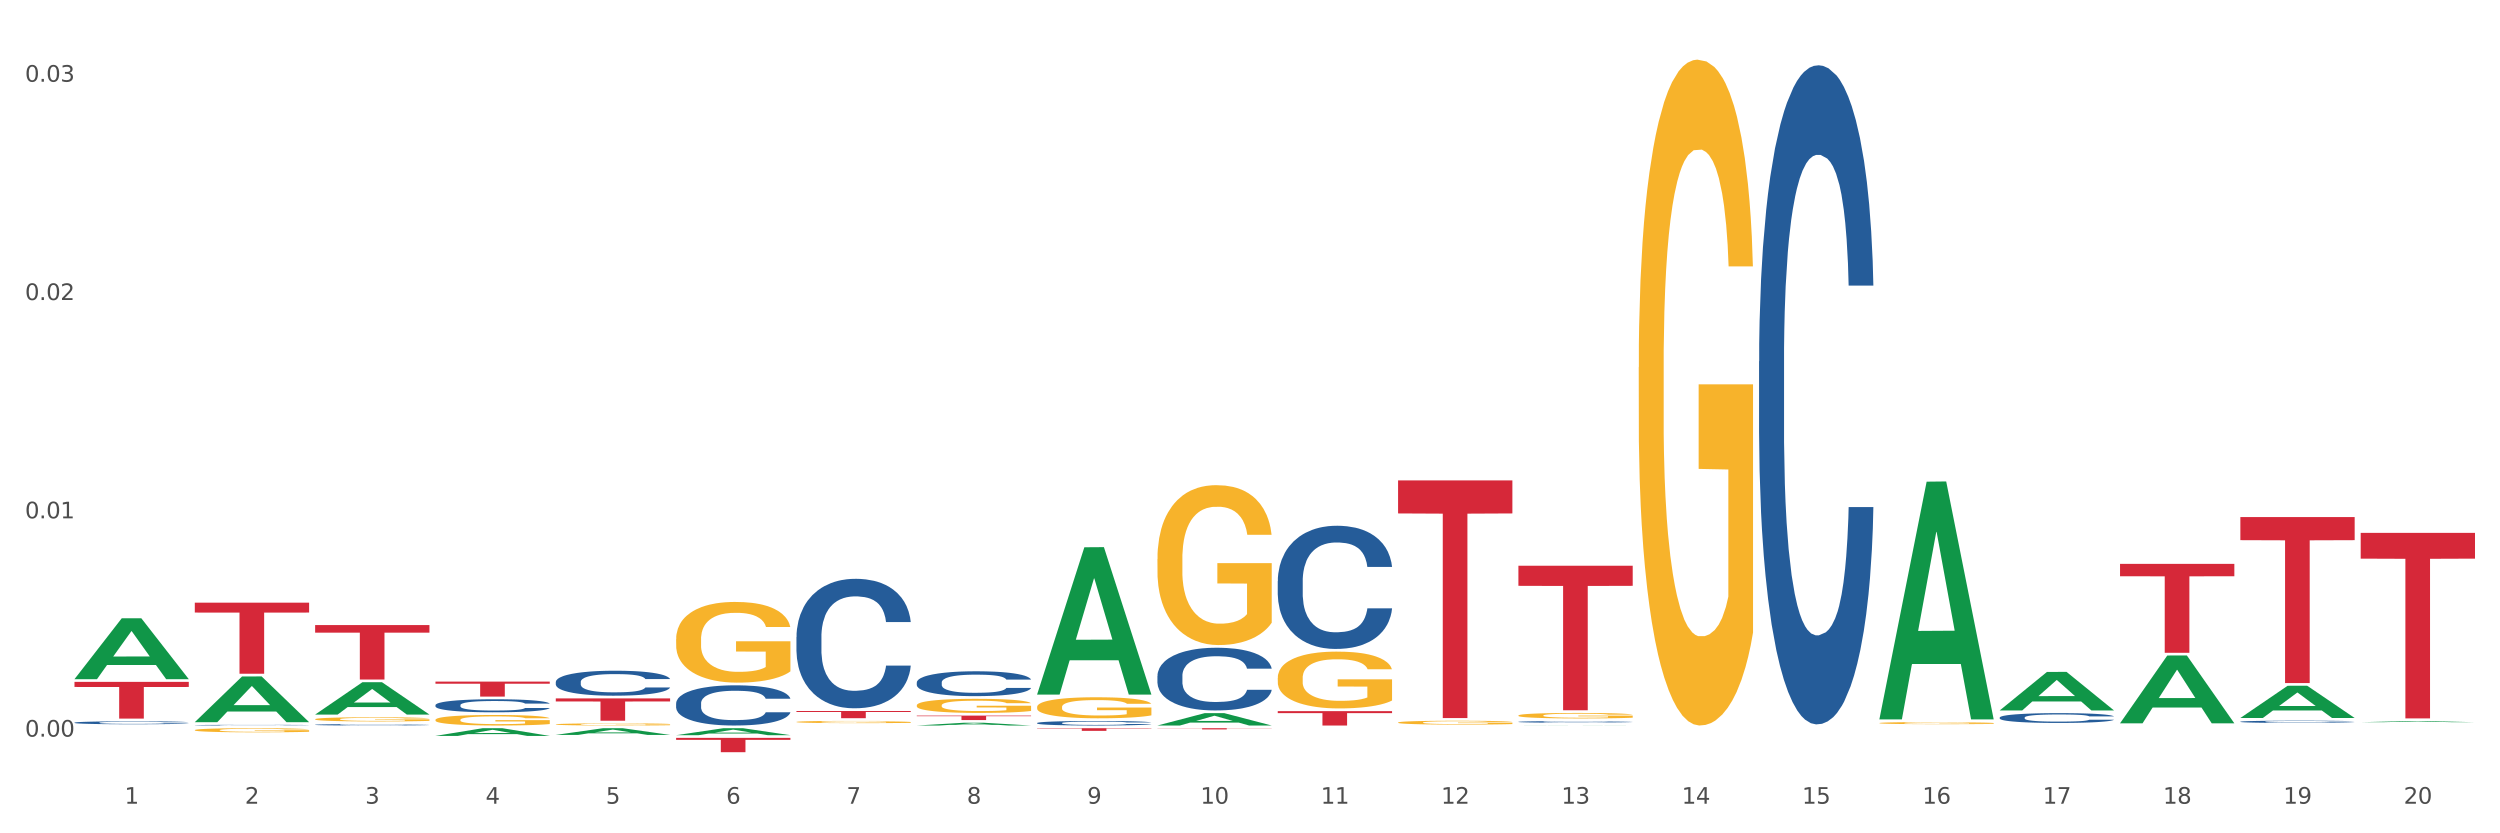 <?xml version="1.0" encoding="utf-8" standalone="no"?>
<!DOCTYPE svg PUBLIC "-//W3C//DTD SVG 1.1//EN"
  "http://www.w3.org/Graphics/SVG/1.1/DTD/svg11.dtd">
<svg xmlns:xlink="http://www.w3.org/1999/xlink" width="1080pt" height="360pt" viewBox="0 0 1080 360" xmlns="http://www.w3.org/2000/svg" version="1.1">
 <rect x="0" y="0" width="1080" height="360" fill="#333333" stroke="none"/>
 <defs>
  <style type="text/css">*{stroke-linejoin: round; stroke-linecap: butt}</style>
 </defs>
 <g id="figure_1">
  <g id="patch_1">
   <path d="M 0 360 
L 1080 360 
L 1080 0 
L 0 0 
z
" style="fill: #ffffff; stroke: #ffffff; stroke-linejoin: miter"/>
  </g>
  <g id="axes_1">
   <g id="matplotlib.axis_1">
    <g id="xtick_1">
     <g id="text_1">
      <!-- 1 -->
      <g style="fill: #4d4d4d" transform="translate(53.812 347.204) scale(0.096 -0.096)">
       <defs>
        <path id="DejaVuSans-31" d="M 794 531 
L 1825 531 
L 1825 4091 
L 703 3866 
L 703 4441 
L 1819 4666 
L 2450 4666 
L 2450 531 
L 3481 531 
L 3481 0 
L 794 0 
L 794 531 
z
" transform="scale(0.016)"/>
       </defs>
       <use xlink:href="#DejaVuSans-31"/>
      </g>
     </g>
    </g>
    <g id="xtick_2">
     <g id="text_2">
      <!-- 2 -->
      <g style="fill: #4d4d4d" transform="translate(105.793 347.204) scale(0.096 -0.096)">
       <defs>
        <path id="DejaVuSans-32" d="M 1228 531 
L 3431 531 
L 3431 0 
L 469 0 
L 469 531 
Q 828 903 1448 1529 
Q 2069 2156 2228 2338 
Q 2531 2678 2651 2914 
Q 2772 3150 2772 3378 
Q 2772 3750 2511 3984 
Q 2250 4219 1831 4219 
Q 1534 4219 1204 4116 
Q 875 4013 500 3803 
L 500 4441 
Q 881 4594 1212 4672 
Q 1544 4750 1819 4750 
Q 2544 4750 2975 4387 
Q 3406 4025 3406 3419 
Q 3406 3131 3298 2873 
Q 3191 2616 2906 2266 
Q 2828 2175 2409 1742 
Q 1991 1309 1228 531 
z
" transform="scale(0.016)"/>
       </defs>
       <use xlink:href="#DejaVuSans-32"/>
      </g>
     </g>
    </g>
    <g id="xtick_3">
     <g id="text_3">
      <!-- 3 -->
      <g style="fill: #4d4d4d" transform="translate(157.774 347.204) scale(0.096 -0.096)">
       <defs>
        <path id="DejaVuSans-33" d="M 2597 2516 
Q 3050 2419 3304 2112 
Q 3559 1806 3559 1356 
Q 3559 666 3084 287 
Q 2609 -91 1734 -91 
Q 1441 -91 1130 -33 
Q 819 25 488 141 
L 488 750 
Q 750 597 1062 519 
Q 1375 441 1716 441 
Q 2309 441 2620 675 
Q 2931 909 2931 1356 
Q 2931 1769 2642 2001 
Q 2353 2234 1838 2234 
L 1294 2234 
L 1294 2753 
L 1863 2753 
Q 2328 2753 2575 2939 
Q 2822 3125 2822 3475 
Q 2822 3834 2567 4026 
Q 2313 4219 1838 4219 
Q 1578 4219 1281 4162 
Q 984 4106 628 3988 
L 628 4550 
Q 988 4650 1302 4700 
Q 1616 4750 1894 4750 
Q 2613 4750 3031 4423 
Q 3450 4097 3450 3541 
Q 3450 3153 3228 2886 
Q 3006 2619 2597 2516 
z
" transform="scale(0.016)"/>
       </defs>
       <use xlink:href="#DejaVuSans-33"/>
      </g>
     </g>
    </g>
    <g id="xtick_4">
     <g id="text_4">
      <!-- 4 -->
      <g style="fill: #4d4d4d" transform="translate(209.756 347.204) scale(0.096 -0.096)">
       <defs>
        <path id="DejaVuSans-34" d="M 2419 4116 
L 825 1625 
L 2419 1625 
L 2419 4116 
z
M 2253 4666 
L 3047 4666 
L 3047 1625 
L 3713 1625 
L 3713 1100 
L 3047 1100 
L 3047 0 
L 2419 0 
L 2419 1100 
L 313 1100 
L 313 1709 
L 2253 4666 
z
" transform="scale(0.016)"/>
       </defs>
       <use xlink:href="#DejaVuSans-34"/>
      </g>
     </g>
    </g>
    <g id="xtick_5">
     <g id="text_5">
      <!-- 5 -->
      <g style="fill: #4d4d4d" transform="translate(261.737 347.204) scale(0.096 -0.096)">
       <defs>
        <path id="DejaVuSans-35" d="M 691 4666 
L 3169 4666 
L 3169 4134 
L 1269 4134 
L 1269 2991 
Q 1406 3038 1543 3061 
Q 1681 3084 1819 3084 
Q 2600 3084 3056 2656 
Q 3513 2228 3513 1497 
Q 3513 744 3044 326 
Q 2575 -91 1722 -91 
Q 1428 -91 1123 -41 
Q 819 9 494 109 
L 494 744 
Q 775 591 1075 516 
Q 1375 441 1709 441 
Q 2250 441 2565 725 
Q 2881 1009 2881 1497 
Q 2881 1984 2565 2268 
Q 2250 2553 1709 2553 
Q 1456 2553 1204 2497 
Q 953 2441 691 2322 
L 691 4666 
z
" transform="scale(0.016)"/>
       </defs>
       <use xlink:href="#DejaVuSans-35"/>
      </g>
     </g>
    </g>
    <g id="xtick_6">
     <g id="text_6">
      <!-- 6 -->
      <g style="fill: #4d4d4d" transform="translate(313.718 347.204) scale(0.096 -0.096)">
       <defs>
        <path id="DejaVuSans-36" d="M 2113 2584 
Q 1688 2584 1439 2293 
Q 1191 2003 1191 1497 
Q 1191 994 1439 701 
Q 1688 409 2113 409 
Q 2538 409 2786 701 
Q 3034 994 3034 1497 
Q 3034 2003 2786 2293 
Q 2538 2584 2113 2584 
z
M 3366 4563 
L 3366 3988 
Q 3128 4100 2886 4159 
Q 2644 4219 2406 4219 
Q 1781 4219 1451 3797 
Q 1122 3375 1075 2522 
Q 1259 2794 1537 2939 
Q 1816 3084 2150 3084 
Q 2853 3084 3261 2657 
Q 3669 2231 3669 1497 
Q 3669 778 3244 343 
Q 2819 -91 2113 -91 
Q 1303 -91 875 529 
Q 447 1150 447 2328 
Q 447 3434 972 4092 
Q 1497 4750 2381 4750 
Q 2619 4750 2861 4703 
Q 3103 4656 3366 4563 
z
" transform="scale(0.016)"/>
       </defs>
       <use xlink:href="#DejaVuSans-36"/>
      </g>
     </g>
    </g>
    <g id="xtick_7">
     <g id="text_7">
      <!-- 7 -->
      <g style="fill: #4d4d4d" transform="translate(365.699 347.204) scale(0.096 -0.096)">
       <defs>
        <path id="DejaVuSans-37" d="M 525 4666 
L 3525 4666 
L 3525 4397 
L 1831 0 
L 1172 0 
L 2766 4134 
L 525 4134 
L 525 4666 
z
" transform="scale(0.016)"/>
       </defs>
       <use xlink:href="#DejaVuSans-37"/>
      </g>
     </g>
    </g>
    <g id="xtick_8">
     <g id="text_8">
      <!-- 8 -->
      <g style="fill: #4d4d4d" transform="translate(417.68 347.204) scale(0.096 -0.096)">
       <defs>
        <path id="DejaVuSans-38" d="M 2034 2216 
Q 1584 2216 1326 1975 
Q 1069 1734 1069 1313 
Q 1069 891 1326 650 
Q 1584 409 2034 409 
Q 2484 409 2743 651 
Q 3003 894 3003 1313 
Q 3003 1734 2745 1975 
Q 2488 2216 2034 2216 
z
M 1403 2484 
Q 997 2584 770 2862 
Q 544 3141 544 3541 
Q 544 4100 942 4425 
Q 1341 4750 2034 4750 
Q 2731 4750 3128 4425 
Q 3525 4100 3525 3541 
Q 3525 3141 3298 2862 
Q 3072 2584 2669 2484 
Q 3125 2378 3379 2068 
Q 3634 1759 3634 1313 
Q 3634 634 3220 271 
Q 2806 -91 2034 -91 
Q 1263 -91 848 271 
Q 434 634 434 1313 
Q 434 1759 690 2068 
Q 947 2378 1403 2484 
z
M 1172 3481 
Q 1172 3119 1398 2916 
Q 1625 2713 2034 2713 
Q 2441 2713 2670 2916 
Q 2900 3119 2900 3481 
Q 2900 3844 2670 4047 
Q 2441 4250 2034 4250 
Q 1625 4250 1398 4047 
Q 1172 3844 1172 3481 
z
" transform="scale(0.016)"/>
       </defs>
       <use xlink:href="#DejaVuSans-38"/>
      </g>
     </g>
    </g>
    <g id="xtick_9">
     <g id="text_9">
      <!-- 9 -->
      <g style="fill: #4d4d4d" transform="translate(469.662 347.204) scale(0.096 -0.096)">
       <defs>
        <path id="DejaVuSans-39" d="M 703 97 
L 703 672 
Q 941 559 1184 500 
Q 1428 441 1663 441 
Q 2288 441 2617 861 
Q 2947 1281 2994 2138 
Q 2813 1869 2534 1725 
Q 2256 1581 1919 1581 
Q 1219 1581 811 2004 
Q 403 2428 403 3163 
Q 403 3881 828 4315 
Q 1253 4750 1959 4750 
Q 2769 4750 3195 4129 
Q 3622 3509 3622 2328 
Q 3622 1225 3098 567 
Q 2575 -91 1691 -91 
Q 1453 -91 1209 -44 
Q 966 3 703 97 
z
M 1959 2075 
Q 2384 2075 2632 2365 
Q 2881 2656 2881 3163 
Q 2881 3666 2632 3958 
Q 2384 4250 1959 4250 
Q 1534 4250 1286 3958 
Q 1038 3666 1038 3163 
Q 1038 2656 1286 2365 
Q 1534 2075 1959 2075 
z
" transform="scale(0.016)"/>
       </defs>
       <use xlink:href="#DejaVuSans-39"/>
      </g>
     </g>
    </g>
    <g id="xtick_10">
     <g id="text_10">
      <!-- 10 -->
      <g style="fill: #4d4d4d" transform="translate(518.589 347.204) scale(0.096 -0.096)">
       <defs>
        <path id="DejaVuSans-30" d="M 2034 4250 
Q 1547 4250 1301 3770 
Q 1056 3291 1056 2328 
Q 1056 1369 1301 889 
Q 1547 409 2034 409 
Q 2525 409 2770 889 
Q 3016 1369 3016 2328 
Q 3016 3291 2770 3770 
Q 2525 4250 2034 4250 
z
M 2034 4750 
Q 2819 4750 3233 4129 
Q 3647 3509 3647 2328 
Q 3647 1150 3233 529 
Q 2819 -91 2034 -91 
Q 1250 -91 836 529 
Q 422 1150 422 2328 
Q 422 3509 836 4129 
Q 1250 4750 2034 4750 
z
" transform="scale(0.016)"/>
       </defs>
       <use xlink:href="#DejaVuSans-31"/>
       <use xlink:href="#DejaVuSans-30" transform="translate(63.623 0)"/>
      </g>
     </g>
    </g>
    <g id="xtick_11">
     <g id="text_11">
      <!-- 11 -->
      <g style="fill: #4d4d4d" transform="translate(570.57 347.204) scale(0.096 -0.096)">
       <use xlink:href="#DejaVuSans-31"/>
       <use xlink:href="#DejaVuSans-31" transform="translate(63.623 0)"/>
      </g>
     </g>
    </g>
    <g id="xtick_12">
     <g id="text_12">
      <!-- 12 -->
      <g style="fill: #4d4d4d" transform="translate(622.551 347.204) scale(0.096 -0.096)">
       <use xlink:href="#DejaVuSans-31"/>
       <use xlink:href="#DejaVuSans-32" transform="translate(63.623 0)"/>
      </g>
     </g>
    </g>
    <g id="xtick_13">
     <g id="text_13">
      <!-- 13 -->
      <g style="fill: #4d4d4d" transform="translate(674.533 347.204) scale(0.096 -0.096)">
       <use xlink:href="#DejaVuSans-31"/>
       <use xlink:href="#DejaVuSans-33" transform="translate(63.623 0)"/>
      </g>
     </g>
    </g>
    <g id="xtick_14">
     <g id="text_14">
      <!-- 14 -->
      <g style="fill: #4d4d4d" transform="translate(726.514 347.204) scale(0.096 -0.096)">
       <use xlink:href="#DejaVuSans-31"/>
       <use xlink:href="#DejaVuSans-34" transform="translate(63.623 0)"/>
      </g>
     </g>
    </g>
    <g id="xtick_15">
     <g id="text_15">
      <!-- 15 -->
      <g style="fill: #4d4d4d" transform="translate(778.495 347.204) scale(0.096 -0.096)">
       <use xlink:href="#DejaVuSans-31"/>
       <use xlink:href="#DejaVuSans-35" transform="translate(63.623 0)"/>
      </g>
     </g>
    </g>
    <g id="xtick_16">
     <g id="text_16">
      <!-- 16 -->
      <g style="fill: #4d4d4d" transform="translate(830.476 347.204) scale(0.096 -0.096)">
       <use xlink:href="#DejaVuSans-31"/>
       <use xlink:href="#DejaVuSans-36" transform="translate(63.623 0)"/>
      </g>
     </g>
    </g>
    <g id="xtick_17">
     <g id="text_17">
      <!-- 17 -->
      <g style="fill: #4d4d4d" transform="translate(882.457 347.204) scale(0.096 -0.096)">
       <use xlink:href="#DejaVuSans-31"/>
       <use xlink:href="#DejaVuSans-37" transform="translate(63.623 0)"/>
      </g>
     </g>
    </g>
    <g id="xtick_18">
     <g id="text_18">
      <!-- 18 -->
      <g style="fill: #4d4d4d" transform="translate(934.439 347.204) scale(0.096 -0.096)">
       <use xlink:href="#DejaVuSans-31"/>
       <use xlink:href="#DejaVuSans-38" transform="translate(63.623 0)"/>
      </g>
     </g>
    </g>
    <g id="xtick_19">
     <g id="text_19">
      <!-- 19 -->
      <g style="fill: #4d4d4d" transform="translate(986.42 347.204) scale(0.096 -0.096)">
       <use xlink:href="#DejaVuSans-31"/>
       <use xlink:href="#DejaVuSans-39" transform="translate(63.623 0)"/>
      </g>
     </g>
    </g>
    <g id="xtick_20">
     <g id="text_20">
      <!-- 20 -->
      <g style="fill: #4d4d4d" transform="translate(1038.401 347.204) scale(0.096 -0.096)">
       <use xlink:href="#DejaVuSans-32"/>
       <use xlink:href="#DejaVuSans-30" transform="translate(63.623 0)"/>
      </g>
     </g>
    </g>
    <g id="xtick_21"/>
    <g id="xtick_22"/>
    <g id="xtick_23"/>
    <g id="xtick_24"/>
    <g id="xtick_25"/>
    <g id="xtick_26"/>
    <g id="xtick_27"/>
    <g id="xtick_28"/>
    <g id="xtick_29"/>
    <g id="xtick_30"/>
    <g id="xtick_31"/>
    <g id="xtick_32"/>
    <g id="xtick_33"/>
    <g id="xtick_34"/>
    <g id="xtick_35"/>
    <g id="xtick_36"/>
    <g id="xtick_37"/>
    <g id="xtick_38"/>
    <g id="xtick_39"/>
   </g>
   <g id="matplotlib.axis_2">
    <g id="ytick_1">
     <g id="text_21">
      <!-- 0.00 -->
      <g style="fill: #4d4d4d" transform="translate(10.8 318.226) scale(0.096 -0.096)">
       <defs>
        <path id="DejaVuSans-2e" d="M 684 794 
L 1344 794 
L 1344 0 
L 684 0 
L 684 794 
z
" transform="scale(0.016)"/>
       </defs>
       <use xlink:href="#DejaVuSans-30"/>
       <use xlink:href="#DejaVuSans-2e" transform="translate(63.623 0)"/>
       <use xlink:href="#DejaVuSans-30" transform="translate(95.41 0)"/>
       <use xlink:href="#DejaVuSans-30" transform="translate(159.033 0)"/>
      </g>
     </g>
    </g>
    <g id="ytick_2">
     <g id="text_22">
      <!-- 0.01 -->
      <g style="fill: #4d4d4d" transform="translate(10.8 223.92) scale(0.096 -0.096)">
       <use xlink:href="#DejaVuSans-30"/>
       <use xlink:href="#DejaVuSans-2e" transform="translate(63.623 0)"/>
       <use xlink:href="#DejaVuSans-30" transform="translate(95.41 0)"/>
       <use xlink:href="#DejaVuSans-31" transform="translate(159.033 0)"/>
      </g>
     </g>
    </g>
    <g id="ytick_3">
     <g id="text_23">
      <!-- 0.02 -->
      <g style="fill: #4d4d4d" transform="translate(10.8 129.614) scale(0.096 -0.096)">
       <use xlink:href="#DejaVuSans-30"/>
       <use xlink:href="#DejaVuSans-2e" transform="translate(63.623 0)"/>
       <use xlink:href="#DejaVuSans-30" transform="translate(95.41 0)"/>
       <use xlink:href="#DejaVuSans-32" transform="translate(159.033 0)"/>
      </g>
     </g>
    </g>
    <g id="ytick_4">
     <g id="text_24">
      <!-- 0.03 -->
      <g style="fill: #4d4d4d" transform="translate(10.8 35.309) scale(0.096 -0.096)">
       <use xlink:href="#DejaVuSans-30"/>
       <use xlink:href="#DejaVuSans-2e" transform="translate(63.623 0)"/>
       <use xlink:href="#DejaVuSans-30" transform="translate(95.41 0)"/>
       <use xlink:href="#DejaVuSans-33" transform="translate(159.033 0)"/>
      </g>
     </g>
    </g>
    <g id="ytick_5"/>
    <g id="ytick_6"/>
    <g id="ytick_7"/>
   </g>
   <g id="PolyCollection_1">
    <path d="M 32.175 293.357 
L 32.226 293.332 
L 52.59 267.102 
L 61.041 267.077 
L 81.557 293.406 
L 71.783 293.406 
L 67.353 287.275 
L 46.328 287.275 
L 46.175 287.374 
L 41.899 293.406 
L 32.175 293.406 
L 32.175 293.357 
L 48.975 283.616 
L 64.706 283.592 
L 56.917 272.689 
L 56.815 272.639 
L 56.713 272.714 
L 48.924 283.592 
L 48.975 283.616 
L 32.175 293.357 
z
" clip-path="url(#p90e8422747)" style="fill: #109648"/>
    <path d="M 240.1 294.598 
L 240.158 294.588 
L 240.158 294.312 
L 240.333 293.938 
L 240.975 293.247 
L 241.793 292.725 
L 243.193 292.113 
L 243.952 291.857 
L 244.945 291.571 
L 246.988 291.108 
L 249.322 290.713 
L 250.957 290.496 
L 252.183 290.358 
L 254.926 290.112 
L 256.502 290.003 
L 258.137 289.914 
L 259.537 289.855 
L 261.872 289.786 
L 263.74 289.757 
L 265.9 289.747 
L 267.709 289.757 
L 270.103 289.796 
L 273.605 289.914 
L 274.947 289.983 
L 276.757 290.102 
L 278.625 290.26 
L 280.143 290.417 
L 281.894 290.644 
L 283.703 290.94 
L 285.454 291.315 
L 286.68 291.66 
L 287.672 292.025 
L 288.548 292.468 
L 289.19 292.952 
L 289.482 293.356 
L 278.8 293.356 
L 278.508 292.991 
L 277.924 292.597 
L 277.341 292.33 
L 276.699 292.113 
L 275.706 291.867 
L 274.831 291.709 
L 273.371 291.522 
L 272.029 291.403 
L 270.92 291.334 
L 269.577 291.275 
L 266.717 291.216 
L 264.674 291.216 
L 263.39 291.236 
L 261.814 291.285 
L 260.471 291.354 
L 258.895 291.472 
L 257.67 291.601 
L 256.444 291.768 
L 255.743 291.887 
L 254.693 292.104 
L 253.992 292.281 
L 253.058 292.587 
L 252.533 292.804 
L 251.599 293.366 
L 251.19 293.78 
L 251.015 294.066 
L 250.899 294.381 
L 250.899 295.92 
L 251.249 296.61 
L 251.541 296.906 
L 252.008 297.241 
L 252.883 297.675 
L 254.167 298.099 
L 255.51 298.405 
L 256.619 298.592 
L 257.67 298.73 
L 258.72 298.839 
L 260.004 298.937 
L 261.055 298.996 
L 262.631 299.056 
L 264.499 299.085 
L 265.958 299.085 
L 268.935 299.036 
L 270.278 298.986 
L 271.562 298.917 
L 272.963 298.809 
L 274.072 298.691 
L 274.714 298.602 
L 275.765 298.415 
L 276.582 298.217 
L 277.282 297.991 
L 277.749 297.793 
L 278.275 297.497 
L 278.683 297.162 
L 278.8 296.985 
L 289.482 296.985 
L 289.248 297.34 
L 288.84 297.685 
L 288.023 298.148 
L 287.381 298.415 
L 286.388 298.74 
L 285.338 299.016 
L 283.878 299.322 
L 282.536 299.549 
L 281.135 299.746 
L 279.617 299.923 
L 276.874 300.17 
L 275.881 300.239 
L 273.78 300.357 
L 272.146 300.426 
L 269.752 300.495 
L 267.301 300.535 
L 264.733 300.545 
L 262.456 300.525 
L 259.946 300.466 
L 258.37 300.406 
L 256.619 300.318 
L 254.576 300.18 
L 252.65 300.012 
L 250.84 299.815 
L 249.147 299.588 
L 247.571 299.332 
L 245.528 298.908 
L 244.011 298.493 
L 242.902 298.109 
L 242.143 297.783 
L 241.384 297.369 
L 240.975 297.083 
L 240.333 296.393 
L 240.1 295.752 
L 240.1 294.598 
z
" clip-path="url(#p90e8422747)" style="fill: #255c99"/>
    <path d="M 188.119 304.609 
L 188.177 304.604 
L 188.177 304.459 
L 188.352 304.264 
L 188.994 303.903 
L 189.811 303.63 
L 191.212 303.311 
L 191.971 303.177 
L 192.963 303.028 
L 195.006 302.785 
L 197.341 302.579 
L 198.976 302.466 
L 200.201 302.394 
L 202.945 302.265 
L 204.521 302.209 
L 206.155 302.162 
L 207.556 302.131 
L 209.891 302.095 
L 211.759 302.08 
L 213.919 302.075 
L 215.728 302.08 
L 218.121 302.101 
L 221.624 302.162 
L 222.966 302.198 
L 224.776 302.26 
L 226.644 302.343 
L 228.161 302.425 
L 229.912 302.543 
L 231.722 302.698 
L 233.473 302.894 
L 234.699 303.074 
L 235.691 303.264 
L 236.567 303.496 
L 237.209 303.749 
L 237.501 303.96 
L 226.819 303.96 
L 226.527 303.769 
L 225.943 303.563 
L 225.36 303.424 
L 224.717 303.311 
L 223.725 303.182 
L 222.85 303.1 
L 221.39 303.002 
L 220.048 302.94 
L 218.939 302.904 
L 217.596 302.873 
L 214.736 302.842 
L 212.693 302.842 
L 211.409 302.852 
L 209.833 302.878 
L 208.49 302.914 
L 206.914 302.976 
L 205.688 303.043 
L 204.463 303.131 
L 203.762 303.192 
L 202.711 303.306 
L 202.011 303.398 
L 201.077 303.558 
L 200.552 303.671 
L 199.618 303.965 
L 199.209 304.181 
L 199.034 304.331 
L 198.917 304.495 
L 198.917 305.299 
L 199.268 305.659 
L 199.559 305.814 
L 200.026 305.989 
L 200.902 306.216 
L 202.186 306.437 
L 203.529 306.597 
L 204.638 306.694 
L 205.688 306.767 
L 206.739 306.823 
L 208.023 306.875 
L 209.074 306.906 
L 210.65 306.937 
L 212.518 306.952 
L 213.977 306.952 
L 216.954 306.926 
L 218.297 306.9 
L 219.581 306.864 
L 220.982 306.808 
L 222.091 306.746 
L 222.733 306.7 
L 223.783 306.602 
L 224.601 306.499 
L 225.301 306.38 
L 225.768 306.277 
L 226.293 306.123 
L 226.702 305.948 
L 226.819 305.855 
L 237.501 305.855 
L 237.267 306.04 
L 236.859 306.221 
L 236.041 306.463 
L 235.399 306.602 
L 234.407 306.772 
L 233.356 306.916 
L 231.897 307.076 
L 230.555 307.194 
L 229.154 307.297 
L 227.636 307.39 
L 224.893 307.519 
L 223.9 307.555 
L 221.799 307.616 
L 220.164 307.652 
L 217.771 307.688 
L 215.32 307.709 
L 212.751 307.714 
L 210.475 307.704 
L 207.965 307.673 
L 206.389 307.642 
L 204.638 307.596 
L 202.595 307.524 
L 200.668 307.436 
L 198.859 307.333 
L 197.166 307.215 
L 195.59 307.081 
L 193.547 306.859 
L 192.029 306.643 
L 190.92 306.442 
L 190.162 306.272 
L 189.403 306.056 
L 188.994 305.907 
L 188.352 305.546 
L 188.119 305.211 
L 188.119 304.609 
z
" clip-path="url(#p90e8422747)" style="fill: #255c99"/>
    <path d="M 136.137 313.091 
L 136.196 313.09 
L 136.196 313.075 
L 136.371 313.054 
L 137.013 313.015 
L 137.83 312.986 
L 139.231 312.952 
L 139.99 312.937 
L 140.982 312.921 
L 143.025 312.895 
L 145.36 312.873 
L 146.994 312.861 
L 148.22 312.854 
L 150.964 312.84 
L 152.54 312.834 
L 154.174 312.829 
L 155.575 312.825 
L 157.91 312.822 
L 159.778 312.82 
L 161.938 312.819 
L 163.747 312.82 
L 166.14 312.822 
L 169.643 312.829 
L 170.985 312.833 
L 172.795 312.839 
L 174.662 312.848 
L 176.18 312.857 
L 177.931 312.87 
L 179.741 312.886 
L 181.492 312.907 
L 182.718 312.926 
L 183.71 312.947 
L 184.586 312.972 
L 185.228 312.999 
L 185.52 313.021 
L 174.838 313.021 
L 174.546 313.001 
L 173.962 312.979 
L 173.378 312.964 
L 172.736 312.952 
L 171.744 312.938 
L 170.868 312.929 
L 169.409 312.919 
L 168.067 312.912 
L 166.957 312.908 
L 165.615 312.905 
L 162.755 312.902 
L 160.712 312.902 
L 159.428 312.903 
L 157.852 312.905 
L 156.509 312.909 
L 154.933 312.916 
L 153.707 312.923 
L 152.481 312.932 
L 151.781 312.939 
L 150.73 312.951 
L 150.03 312.961 
L 149.096 312.978 
L 148.57 312.99 
L 147.637 313.022 
L 147.228 313.045 
L 147.053 313.061 
L 146.936 313.079 
L 146.936 313.165 
L 147.286 313.203 
L 147.578 313.22 
L 148.045 313.239 
L 148.921 313.263 
L 150.205 313.287 
L 151.547 313.304 
L 152.656 313.314 
L 153.707 313.322 
L 154.758 313.328 
L 156.042 313.334 
L 157.093 313.337 
L 158.669 313.34 
L 160.537 313.342 
L 161.996 313.342 
L 164.973 313.339 
L 166.315 313.336 
L 167.6 313.333 
L 169 313.326 
L 170.11 313.32 
L 170.752 313.315 
L 171.802 313.304 
L 172.619 313.293 
L 173.32 313.281 
L 173.787 313.27 
L 174.312 313.253 
L 174.721 313.234 
L 174.838 313.224 
L 185.52 313.224 
L 185.286 313.244 
L 184.877 313.264 
L 184.06 313.289 
L 183.418 313.304 
L 182.426 313.323 
L 181.375 313.338 
L 179.916 313.355 
L 178.573 313.368 
L 177.172 313.379 
L 175.655 313.389 
L 172.911 313.403 
L 171.919 313.406 
L 169.818 313.413 
L 168.183 313.417 
L 165.79 313.421 
L 163.338 313.423 
L 160.77 313.424 
L 158.494 313.422 
L 155.984 313.419 
L 154.408 313.416 
L 152.656 313.411 
L 150.613 313.403 
L 148.687 313.394 
L 146.878 313.383 
L 145.185 313.37 
L 143.609 313.356 
L 141.566 313.332 
L 140.048 313.309 
L 138.939 313.287 
L 138.18 313.269 
L 137.422 313.246 
L 137.013 313.23 
L 136.371 313.191 
L 136.137 313.155 
L 136.137 313.091 
z
" clip-path="url(#p90e8422747)" style="fill: #255c99"/>
    <path d="M 84.156 313.264 
L 84.215 313.263 
L 84.215 313.256 
L 84.39 313.246 
L 85.032 313.227 
L 85.849 313.213 
L 87.25 313.197 
L 88.009 313.19 
L 89.001 313.182 
L 91.044 313.17 
L 93.379 313.159 
L 95.013 313.153 
L 96.239 313.149 
L 98.983 313.143 
L 100.559 313.14 
L 102.193 313.137 
L 103.594 313.136 
L 105.929 313.134 
L 107.797 313.133 
L 109.956 313.133 
L 111.766 313.133 
L 114.159 313.134 
L 117.661 313.137 
L 119.004 313.139 
L 120.813 313.143 
L 122.681 313.147 
L 124.199 313.151 
L 125.95 313.157 
L 127.76 313.165 
L 129.511 313.175 
L 130.737 313.184 
L 131.729 313.194 
L 132.604 313.206 
L 133.246 313.219 
L 133.538 313.23 
L 122.856 313.23 
L 122.565 313.22 
L 121.981 313.21 
L 121.397 313.203 
L 120.755 313.197 
L 119.763 313.19 
L 118.887 313.186 
L 117.428 313.181 
L 116.085 313.178 
L 114.976 313.176 
L 113.634 313.174 
L 110.774 313.173 
L 108.731 313.173 
L 107.446 313.173 
L 105.87 313.174 
L 104.528 313.176 
L 102.952 313.179 
L 101.726 313.183 
L 100.5 313.187 
L 99.8 313.191 
L 98.749 313.196 
L 98.049 313.201 
L 97.115 313.209 
L 96.589 313.215 
L 95.655 313.23 
L 95.247 313.242 
L 95.072 313.249 
L 94.955 313.258 
L 94.955 313.299 
L 95.305 313.318 
L 95.597 313.326 
L 96.064 313.335 
L 96.94 313.346 
L 98.224 313.358 
L 99.566 313.366 
L 100.675 313.371 
L 101.726 313.375 
L 102.777 313.378 
L 104.061 313.38 
L 105.112 313.382 
L 106.688 313.383 
L 108.555 313.384 
L 110.015 313.384 
L 112.992 313.383 
L 114.334 313.382 
L 115.618 313.38 
L 117.019 313.377 
L 118.128 313.374 
L 118.77 313.371 
L 119.821 313.366 
L 120.638 313.361 
L 121.339 313.355 
L 121.806 313.35 
L 122.331 313.342 
L 122.74 313.333 
L 122.856 313.328 
L 133.538 313.328 
L 133.305 313.337 
L 132.896 313.347 
L 132.079 313.359 
L 131.437 313.366 
L 130.445 313.375 
L 129.394 313.382 
L 127.935 313.391 
L 126.592 313.397 
L 125.191 313.402 
L 123.674 313.407 
L 120.93 313.413 
L 119.938 313.415 
L 117.836 313.419 
L 116.202 313.42 
L 113.809 313.422 
L 111.357 313.423 
L 108.789 313.424 
L 106.512 313.423 
L 104.002 313.421 
L 102.426 313.42 
L 100.675 313.417 
L 98.632 313.414 
L 96.706 313.409 
L 94.897 313.404 
L 93.204 313.398 
L 91.628 313.391 
L 89.585 313.38 
L 88.067 313.368 
L 86.958 313.358 
L 86.199 313.349 
L 85.44 313.338 
L 85.032 313.33 
L 84.39 313.312 
L 84.156 313.295 
L 84.156 313.264 
z
" clip-path="url(#p90e8422747)" style="fill: #255c99"/>
    <path d="M 32.175 312.178 
L 32.233 312.177 
L 32.233 312.144 
L 32.408 312.1 
L 33.051 312.018 
L 33.868 311.957 
L 35.269 311.884 
L 36.028 311.854 
L 37.02 311.82 
L 39.063 311.765 
L 41.398 311.719 
L 43.032 311.693 
L 44.258 311.677 
L 47.001 311.648 
L 48.577 311.635 
L 50.212 311.624 
L 51.613 311.617 
L 53.948 311.609 
L 55.815 311.606 
L 57.975 311.605 
L 59.785 311.606 
L 62.178 311.61 
L 65.68 311.624 
L 67.023 311.632 
L 68.832 311.646 
L 70.7 311.665 
L 72.218 311.684 
L 73.969 311.711 
L 75.778 311.746 
L 77.53 311.79 
L 78.755 311.831 
L 79.748 311.874 
L 80.623 311.926 
L 81.265 311.983 
L 81.557 312.031 
L 70.875 312.031 
L 70.583 311.988 
L 70 311.941 
L 69.416 311.91 
L 68.774 311.884 
L 67.782 311.855 
L 66.906 311.836 
L 65.447 311.814 
L 64.104 311.8 
L 62.995 311.792 
L 61.653 311.785 
L 58.792 311.778 
L 56.749 311.778 
L 55.465 311.781 
L 53.889 311.786 
L 52.547 311.795 
L 50.971 311.808 
L 49.745 311.824 
L 48.519 311.843 
L 47.819 311.857 
L 46.768 311.883 
L 46.067 311.904 
L 45.133 311.94 
L 44.608 311.966 
L 43.674 312.032 
L 43.266 312.081 
L 43.09 312.115 
L 42.974 312.152 
L 42.974 312.334 
L 43.324 312.416 
L 43.616 312.451 
L 44.083 312.49 
L 44.958 312.542 
L 46.242 312.592 
L 47.585 312.628 
L 48.694 312.65 
L 49.745 312.666 
L 50.795 312.679 
L 52.08 312.691 
L 53.13 312.698 
L 54.706 312.705 
L 56.574 312.708 
L 58.033 312.708 
L 61.01 312.703 
L 62.353 312.697 
L 63.637 312.689 
L 65.038 312.676 
L 66.147 312.662 
L 66.789 312.651 
L 67.84 312.629 
L 68.657 312.606 
L 69.358 312.579 
L 69.825 312.556 
L 70.35 312.521 
L 70.758 312.481 
L 70.875 312.46 
L 81.557 312.46 
L 81.324 312.502 
L 80.915 312.543 
L 80.098 312.598 
L 79.456 312.629 
L 78.463 312.668 
L 77.413 312.7 
L 75.953 312.736 
L 74.611 312.763 
L 73.21 312.786 
L 71.692 312.807 
L 68.949 312.837 
L 67.957 312.845 
L 65.855 312.859 
L 64.221 312.867 
L 61.828 312.875 
L 59.376 312.88 
L 56.808 312.881 
L 54.531 312.879 
L 52.021 312.872 
L 50.445 312.865 
L 48.694 312.854 
L 46.651 312.838 
L 44.725 312.818 
L 42.915 312.795 
L 41.223 312.768 
L 39.647 312.737 
L 37.604 312.687 
L 36.086 312.638 
L 34.977 312.593 
L 34.218 312.554 
L 33.459 312.506 
L 33.051 312.472 
L 32.408 312.39 
L 32.175 312.314 
L 32.175 312.178 
z
" clip-path="url(#p90e8422747)" style="fill: #255c99"/>
    <path d="M 32.175 294.562 
L 81.557 294.562 
L 81.557 296.769 
L 62.132 296.784 
L 62.132 310.449 
L 51.483 310.449 
L 51.483 296.784 
L 32.175 296.769 
L 32.175 294.576 
L 32.175 294.562 
z
" clip-path="url(#p90e8422747)" style="fill: #d62839"/>
    <path d="M 84.156 260.361 
L 133.538 260.361 
L 133.538 264.627 
L 114.113 264.656 
L 114.113 291.059 
L 103.464 291.059 
L 103.464 264.656 
L 84.156 264.627 
L 84.156 260.39 
L 84.156 260.361 
z
" clip-path="url(#p90e8422747)" style="fill: #d62839"/>
    <path d="M 136.137 270.036 
L 185.52 270.036 
L 185.52 273.304 
L 166.094 273.326 
L 166.094 293.551 
L 155.446 293.551 
L 155.446 273.326 
L 136.137 273.304 
L 136.137 270.058 
L 136.137 270.036 
z
" clip-path="url(#p90e8422747)" style="fill: #d62839"/>
    <path d="M 188.119 294.465 
L 237.501 294.465 
L 237.501 295.362 
L 218.076 295.368 
L 218.076 300.919 
L 207.427 300.919 
L 207.427 295.368 
L 188.119 295.362 
L 188.119 294.471 
L 188.119 294.465 
z
" clip-path="url(#p90e8422747)" style="fill: #d62839"/>
    <path d="M 240.1 301.7 
L 289.482 301.7 
L 289.482 303.04 
L 270.057 303.049 
L 270.057 311.345 
L 259.408 311.345 
L 259.408 303.049 
L 240.1 303.04 
L 240.1 301.709 
L 240.1 301.7 
z
" clip-path="url(#p90e8422747)" style="fill: #d62839"/>
    <path d="M 292.081 318.757 
L 341.463 318.757 
L 341.463 319.617 
L 322.038 319.623 
L 322.038 324.95 
L 311.389 324.95 
L 311.389 319.623 
L 292.081 319.617 
L 292.081 318.763 
L 292.081 318.757 
z
" clip-path="url(#p90e8422747)" style="fill: #d62839"/>
    <path d="M 344.062 307.142 
L 393.444 307.142 
L 393.444 307.577 
L 374.019 307.58 
L 374.019 310.275 
L 363.37 310.275 
L 363.37 307.58 
L 344.062 307.577 
L 344.062 307.145 
L 344.062 307.142 
z
" clip-path="url(#p90e8422747)" style="fill: #d62839"/>
    <path d="M 396.043 309.139 
L 445.426 309.139 
L 445.426 309.407 
L 426 309.409 
L 426 311.063 
L 415.352 311.063 
L 415.352 309.409 
L 396.043 309.407 
L 396.043 309.141 
L 396.043 309.139 
z
" clip-path="url(#p90e8422747)" style="fill: #d62839"/>
    <path d="M 84.156 315.404 
L 84.215 315.402 
L 84.215 315.344 
L 84.331 315.293 
L 84.914 315.171 
L 85.789 315.07 
L 86.43 315.016 
L 87.071 314.972 
L 87.829 314.928 
L 88.762 314.882 
L 90.453 314.815 
L 91.502 314.781 
L 92.785 314.745 
L 95.117 314.693 
L 96.808 314.664 
L 98.557 314.639 
L 101.414 314.61 
L 103.279 314.597 
L 105.262 314.587 
L 107.652 314.58 
L 109.459 314.579 
L 113.424 314.584 
L 116.806 314.598 
L 118.438 314.61 
L 120.537 314.629 
L 121.645 314.642 
L 123.452 314.669 
L 125.318 314.703 
L 126.6 314.732 
L 128.524 314.788 
L 129.982 314.843 
L 131.323 314.912 
L 132.022 314.959 
L 132.547 315.003 
L 133.014 315.053 
L 133.48 315.133 
L 122.986 315.133 
L 122.577 315.076 
L 121.936 315.022 
L 121.003 314.97 
L 120.187 314.938 
L 118.788 314.897 
L 117.505 314.871 
L 116.164 314.851 
L 114.532 314.835 
L 113.249 314.827 
L 111.442 314.82 
L 107.885 314.822 
L 105.495 314.835 
L 103.862 314.851 
L 102.813 314.866 
L 101.88 314.882 
L 100.831 314.905 
L 99.606 314.939 
L 98.732 314.97 
L 97.857 315.009 
L 97.158 315.049 
L 96.516 315.094 
L 95.992 315.143 
L 95.583 315.194 
L 95.234 315.256 
L 94.942 315.358 
L 94.942 315.582 
L 95.059 315.632 
L 95.35 315.699 
L 95.7 315.75 
L 96.283 315.81 
L 96.808 315.851 
L 97.799 315.91 
L 98.907 315.959 
L 99.781 315.99 
L 100.656 316.016 
L 102.172 316.052 
L 103.862 316.081 
L 105.32 316.099 
L 107.302 316.115 
L 108.643 316.122 
L 109.809 316.125 
L 112.666 316.125 
L 114.707 316.12 
L 116.98 316.109 
L 118.73 316.094 
L 120.187 316.076 
L 121.82 316.047 
L 122.869 316.019 
L 122.869 315.678 
L 110.042 315.676 
L 110.042 315.45 
L 133.538 315.45 
L 133.538 316.115 
L 132.547 316.149 
L 131.439 316.18 
L 130.273 316.208 
L 128.524 316.242 
L 126.425 316.275 
L 124.56 316.298 
L 122.577 316.317 
L 120.245 316.335 
L 117.214 316.352 
L 115.348 316.358 
L 113.016 316.363 
L 110.276 316.365 
L 107.885 316.361 
L 105.553 316.353 
L 103.104 316.339 
L 100.714 316.317 
L 98.907 316.296 
L 97.099 316.27 
L 95.175 316.236 
L 93.659 316.203 
L 92.493 316.174 
L 91.211 316.136 
L 89.812 316.087 
L 88.762 316.043 
L 87.829 315.998 
L 86.838 315.939 
L 86.138 315.888 
L 85.439 315.825 
L 85.031 315.778 
L 84.564 315.704 
L 84.215 315.601 
L 84.156 315.404 
z
" clip-path="url(#p90e8422747)" style="fill: #f7b32b"/>
    <path d="M 500.006 314.579 
L 549.388 314.579 
L 549.388 314.653 
L 529.963 314.653 
L 529.963 315.11 
L 519.314 315.11 
L 519.314 314.653 
L 500.006 314.653 
L 500.006 314.579 
L 500.006 314.579 
z
" clip-path="url(#p90e8422747)" style="fill: #d62839"/>
    <path d="M 551.987 307.198 
L 601.369 307.198 
L 601.369 308.063 
L 581.944 308.069 
L 581.944 313.424 
L 571.295 313.424 
L 571.295 308.069 
L 551.987 308.063 
L 551.987 307.204 
L 551.987 307.198 
z
" clip-path="url(#p90e8422747)" style="fill: #d62839"/>
    <path d="M 603.968 207.532 
L 653.35 207.532 
L 653.35 221.801 
L 633.925 221.897 
L 633.925 310.205 
L 623.276 310.205 
L 623.276 221.897 
L 603.968 221.801 
L 603.968 207.629 
L 603.968 207.532 
z
" clip-path="url(#p90e8422747)" style="fill: #d62839"/>
    <path d="M 655.949 244.401 
L 705.332 244.401 
L 705.332 253.078 
L 685.906 253.137 
L 685.906 306.843 
L 675.258 306.843 
L 675.258 253.137 
L 655.949 253.078 
L 655.949 244.46 
L 655.949 244.401 
z
" clip-path="url(#p90e8422747)" style="fill: #d62839"/>
    <path d="M 915.855 243.601 
L 965.238 243.601 
L 965.238 248.936 
L 945.812 248.973 
L 945.812 281.996 
L 935.164 281.996 
L 935.164 248.973 
L 915.855 248.936 
L 915.855 243.637 
L 915.855 243.601 
z
" clip-path="url(#p90e8422747)" style="fill: #d62839"/>
    <path d="M 292.081 303.86 
L 292.139 303.844 
L 292.139 303.4 
L 292.315 302.797 
L 292.957 301.687 
L 293.774 300.846 
L 295.175 299.863 
L 295.934 299.451 
L 296.926 298.991 
L 298.969 298.245 
L 301.304 297.611 
L 302.938 297.262 
L 304.164 297.04 
L 306.907 296.643 
L 308.483 296.469 
L 310.118 296.326 
L 311.519 296.231 
L 313.854 296.12 
L 315.721 296.072 
L 317.881 296.056 
L 319.691 296.072 
L 322.084 296.136 
L 325.586 296.326 
L 326.929 296.437 
L 328.738 296.627 
L 330.606 296.881 
L 332.124 297.135 
L 333.875 297.5 
L 335.684 297.976 
L 337.436 298.578 
L 338.661 299.133 
L 339.654 299.72 
L 340.529 300.434 
L 341.171 301.211 
L 341.463 301.861 
L 330.781 301.861 
L 330.489 301.274 
L 329.906 300.64 
L 329.322 300.212 
L 328.68 299.863 
L 327.688 299.466 
L 326.812 299.213 
L 325.353 298.911 
L 324.01 298.721 
L 322.901 298.61 
L 321.559 298.515 
L 318.698 298.42 
L 316.655 298.42 
L 315.371 298.451 
L 313.795 298.531 
L 312.453 298.642 
L 310.877 298.832 
L 309.651 299.038 
L 308.425 299.308 
L 307.725 299.498 
L 306.674 299.847 
L 305.973 300.133 
L 305.039 300.624 
L 304.514 300.973 
L 303.58 301.877 
L 303.172 302.543 
L 302.996 303.003 
L 302.88 303.511 
L 302.88 305.985 
L 303.23 307.095 
L 303.522 307.571 
L 303.989 308.11 
L 304.864 308.808 
L 306.149 309.49 
L 307.491 309.982 
L 308.6 310.283 
L 309.651 310.505 
L 310.701 310.68 
L 311.986 310.838 
L 313.036 310.933 
L 314.612 311.029 
L 316.48 311.076 
L 317.94 311.076 
L 320.916 310.997 
L 322.259 310.918 
L 323.543 310.807 
L 324.944 310.632 
L 326.053 310.442 
L 326.695 310.299 
L 327.746 309.998 
L 328.563 309.681 
L 329.264 309.316 
L 329.731 308.999 
L 330.256 308.523 
L 330.664 307.983 
L 330.781 307.698 
L 341.463 307.698 
L 341.23 308.269 
L 340.821 308.824 
L 340.004 309.569 
L 339.362 309.998 
L 338.369 310.521 
L 337.319 310.965 
L 335.86 311.457 
L 334.517 311.822 
L 333.116 312.139 
L 331.598 312.424 
L 328.855 312.821 
L 327.863 312.932 
L 325.761 313.122 
L 324.127 313.233 
L 321.734 313.344 
L 319.282 313.408 
L 316.714 313.424 
L 314.437 313.392 
L 311.927 313.297 
L 310.351 313.202 
L 308.6 313.059 
L 306.557 312.837 
L 304.631 312.567 
L 302.821 312.25 
L 301.129 311.885 
L 299.553 311.473 
L 297.51 310.791 
L 295.992 310.125 
L 294.883 309.506 
L 294.124 308.983 
L 293.365 308.317 
L 292.957 307.857 
L 292.315 306.746 
L 292.081 305.715 
L 292.081 303.86 
z
" clip-path="url(#p90e8422747)" style="fill: #255c99"/>
    <path d="M 967.837 223.386 
L 1017.219 223.386 
L 1017.219 233.35 
L 997.794 233.417 
L 997.794 295.083 
L 987.145 295.083 
L 987.145 233.417 
L 967.837 233.35 
L 967.837 223.453 
L 967.837 223.386 
z
" clip-path="url(#p90e8422747)" style="fill: #d62839"/>
    <path d="M 344.062 275.18 
L 344.121 275.129 
L 344.121 273.699 
L 344.296 271.757 
L 344.938 268.181 
L 345.755 265.474 
L 347.156 262.306 
L 347.915 260.978 
L 348.907 259.496 
L 350.95 257.095 
L 353.285 255.052 
L 354.919 253.928 
L 356.145 253.212 
L 358.889 251.935 
L 360.465 251.373 
L 362.099 250.914 
L 363.5 250.607 
L 365.835 250.249 
L 367.703 250.096 
L 369.862 250.045 
L 371.672 250.096 
L 374.065 250.3 
L 377.567 250.914 
L 378.91 251.271 
L 380.719 251.884 
L 382.587 252.702 
L 384.105 253.519 
L 385.856 254.694 
L 387.666 256.227 
L 389.417 258.168 
L 390.643 259.956 
L 391.635 261.846 
L 392.51 264.145 
L 393.153 266.649 
L 393.444 268.743 
L 382.762 268.743 
L 382.471 266.853 
L 381.887 264.809 
L 381.303 263.43 
L 380.661 262.306 
L 379.669 261.029 
L 378.793 260.212 
L 377.334 259.241 
L 375.991 258.628 
L 374.882 258.27 
L 373.54 257.964 
L 370.68 257.657 
L 368.637 257.657 
L 367.352 257.759 
L 365.776 258.015 
L 364.434 258.372 
L 362.858 258.985 
L 361.632 259.65 
L 360.406 260.518 
L 359.706 261.131 
L 358.655 262.255 
L 357.955 263.175 
L 357.021 264.758 
L 356.495 265.882 
L 355.561 268.794 
L 355.153 270.94 
L 354.978 272.422 
L 354.861 274.056 
L 354.861 282.026 
L 355.211 285.602 
L 355.503 287.135 
L 355.97 288.872 
L 356.846 291.12 
L 358.13 293.317 
L 359.472 294.9 
L 360.581 295.871 
L 361.632 296.586 
L 362.683 297.148 
L 363.967 297.659 
L 365.018 297.966 
L 366.594 298.272 
L 368.461 298.425 
L 369.921 298.425 
L 372.898 298.17 
L 374.24 297.914 
L 375.524 297.557 
L 376.925 296.995 
L 378.034 296.382 
L 378.676 295.922 
L 379.727 294.951 
L 380.544 293.93 
L 381.245 292.755 
L 381.712 291.733 
L 382.237 290.2 
L 382.646 288.463 
L 382.762 287.544 
L 393.444 287.544 
L 393.211 289.383 
L 392.802 291.171 
L 391.985 293.572 
L 391.343 294.951 
L 390.351 296.637 
L 389.3 298.068 
L 387.841 299.651 
L 386.498 300.826 
L 385.097 301.848 
L 383.58 302.768 
L 380.836 304.045 
L 379.844 304.403 
L 377.742 305.016 
L 376.108 305.373 
L 373.715 305.731 
L 371.263 305.935 
L 368.695 305.986 
L 366.418 305.884 
L 363.908 305.578 
L 362.332 305.271 
L 360.581 304.811 
L 358.538 304.096 
L 356.612 303.228 
L 354.803 302.206 
L 353.11 301.031 
L 351.534 299.703 
L 349.491 297.506 
L 347.973 295.36 
L 346.864 293.368 
L 346.105 291.682 
L 345.346 289.536 
L 344.938 288.054 
L 344.296 284.478 
L 344.062 281.158 
L 344.062 275.18 
z
" clip-path="url(#p90e8422747)" style="fill: #255c99"/>
    <path d="M 448.025 312.343 
L 448.083 312.342 
L 448.083 312.291 
L 448.258 312.223 
L 448.9 312.098 
L 449.717 312.003 
L 451.118 311.892 
L 451.877 311.845 
L 452.869 311.793 
L 454.912 311.709 
L 457.247 311.638 
L 458.882 311.598 
L 460.107 311.573 
L 462.851 311.528 
L 464.427 311.509 
L 466.061 311.492 
L 467.462 311.482 
L 469.797 311.469 
L 471.665 311.464 
L 473.825 311.462 
L 475.634 311.464 
L 478.027 311.471 
L 481.53 311.492 
L 482.872 311.505 
L 484.682 311.527 
L 486.55 311.555 
L 488.067 311.584 
L 489.818 311.625 
L 491.628 311.679 
L 493.379 311.747 
L 494.605 311.81 
L 495.597 311.876 
L 496.473 311.956 
L 497.115 312.044 
L 497.407 312.118 
L 486.725 312.118 
L 486.433 312.051 
L 485.849 311.98 
L 485.266 311.931 
L 484.623 311.892 
L 483.631 311.847 
L 482.756 311.819 
L 481.296 311.784 
L 479.954 311.763 
L 478.845 311.75 
L 477.502 311.74 
L 474.642 311.729 
L 472.599 311.729 
L 471.315 311.733 
L 469.739 311.741 
L 468.396 311.754 
L 466.82 311.776 
L 465.594 311.799 
L 464.369 311.829 
L 463.668 311.851 
L 462.617 311.89 
L 461.917 311.922 
L 460.983 311.978 
L 460.458 312.017 
L 459.524 312.119 
L 459.115 312.195 
L 458.94 312.247 
L 458.823 312.304 
L 458.823 312.583 
L 459.174 312.709 
L 459.465 312.763 
L 459.932 312.823 
L 460.808 312.902 
L 462.092 312.979 
L 463.435 313.035 
L 464.544 313.069 
L 465.594 313.094 
L 466.645 313.114 
L 467.929 313.132 
L 468.98 313.142 
L 470.556 313.153 
L 472.424 313.158 
L 473.883 313.158 
L 476.86 313.149 
L 478.203 313.141 
L 479.487 313.128 
L 480.888 313.108 
L 481.997 313.087 
L 482.639 313.071 
L 483.69 313.037 
L 484.507 313.001 
L 485.207 312.96 
L 485.674 312.924 
L 486.199 312.87 
L 486.608 312.809 
L 486.725 312.777 
L 497.407 312.777 
L 497.173 312.841 
L 496.765 312.904 
L 495.947 312.988 
L 495.305 313.037 
L 494.313 313.096 
L 493.262 313.146 
L 491.803 313.201 
L 490.461 313.243 
L 489.06 313.278 
L 487.542 313.311 
L 484.799 313.355 
L 483.806 313.368 
L 481.705 313.39 
L 480.07 313.402 
L 477.677 313.415 
L 475.226 313.422 
L 472.657 313.424 
L 470.381 313.42 
L 467.871 313.409 
L 466.295 313.398 
L 464.544 313.382 
L 462.501 313.357 
L 460.574 313.327 
L 458.765 313.291 
L 457.072 313.25 
L 455.496 313.203 
L 453.453 313.126 
L 451.936 313.051 
L 450.826 312.981 
L 450.068 312.922 
L 449.309 312.847 
L 448.9 312.795 
L 448.258 312.669 
L 448.025 312.553 
L 448.025 312.343 
z
" clip-path="url(#p90e8422747)" style="fill: #255c99"/>
    <path d="M 136.137 310.692 
L 136.196 310.69 
L 136.196 310.631 
L 136.312 310.579 
L 136.895 310.456 
L 137.77 310.353 
L 138.411 310.299 
L 139.053 310.254 
L 139.81 310.21 
L 140.743 310.163 
L 142.434 310.096 
L 143.484 310.061 
L 144.766 310.025 
L 147.098 309.972 
L 148.789 309.942 
L 150.538 309.917 
L 153.395 309.888 
L 155.261 309.875 
L 157.243 309.865 
L 159.633 309.858 
L 161.441 309.856 
L 165.405 309.861 
L 168.787 309.876 
L 170.419 309.888 
L 172.518 309.908 
L 173.626 309.921 
L 175.433 309.947 
L 177.299 309.982 
L 178.582 310.012 
L 180.506 310.068 
L 181.963 310.124 
L 183.304 310.193 
L 184.004 310.241 
L 184.528 310.286 
L 184.995 310.337 
L 185.461 310.418 
L 174.967 310.418 
L 174.559 310.36 
L 173.917 310.305 
L 172.985 310.253 
L 172.168 310.22 
L 170.769 310.178 
L 169.486 310.152 
L 168.145 310.132 
L 166.513 310.116 
L 165.23 310.107 
L 163.423 310.101 
L 159.866 310.102 
L 157.476 310.116 
L 155.844 310.132 
L 154.794 310.147 
L 153.861 310.163 
L 152.812 310.187 
L 151.588 310.221 
L 150.713 310.253 
L 149.838 310.292 
L 149.139 310.332 
L 148.498 310.378 
L 147.973 310.428 
L 147.565 310.479 
L 147.215 310.541 
L 146.923 310.646 
L 146.923 310.872 
L 147.04 310.923 
L 147.331 310.991 
L 147.681 311.042 
L 148.264 311.103 
L 148.789 311.144 
L 149.78 311.203 
L 150.888 311.253 
L 151.762 311.284 
L 152.637 311.311 
L 154.153 311.347 
L 155.844 311.377 
L 157.301 311.395 
L 159.283 311.411 
L 160.624 311.418 
L 161.79 311.421 
L 164.647 311.421 
L 166.688 311.416 
L 168.962 311.405 
L 170.711 311.39 
L 172.168 311.372 
L 173.801 311.342 
L 174.85 311.314 
L 174.85 310.969 
L 162.024 310.967 
L 162.024 310.738 
L 185.52 310.738 
L 185.52 311.411 
L 184.528 311.446 
L 183.421 311.478 
L 182.255 311.506 
L 180.506 311.54 
L 178.407 311.573 
L 176.541 311.596 
L 174.559 311.616 
L 172.227 311.634 
L 169.195 311.651 
L 167.329 311.657 
L 164.997 311.662 
L 162.257 311.664 
L 159.866 311.661 
L 157.534 311.653 
L 155.086 311.638 
L 152.695 311.616 
L 150.888 311.595 
L 149.081 311.568 
L 147.157 311.534 
L 145.641 311.501 
L 144.475 311.471 
L 143.192 311.433 
L 141.793 311.383 
L 140.743 311.339 
L 139.81 311.293 
L 138.819 311.233 
L 138.12 311.182 
L 137.42 311.118 
L 137.012 311.07 
L 136.546 310.995 
L 136.196 310.891 
L 136.137 310.692 
z
" clip-path="url(#p90e8422747)" style="fill: #f7b32b"/>
    <path d="M 188.119 310.974 
L 188.177 310.97 
L 188.177 310.82 
L 188.294 310.691 
L 188.877 310.379 
L 189.751 310.121 
L 190.392 309.984 
L 191.034 309.872 
L 191.792 309.76 
L 192.725 309.643 
L 194.415 309.473 
L 195.465 309.385 
L 196.747 309.294 
L 199.079 309.161 
L 200.77 309.086 
L 202.519 309.023 
L 205.376 308.949 
L 207.242 308.915 
L 209.224 308.89 
L 211.614 308.874 
L 213.422 308.87 
L 217.386 308.882 
L 220.768 308.919 
L 222.4 308.949 
L 224.499 308.998 
L 225.607 309.032 
L 227.414 309.098 
L 229.28 309.186 
L 230.563 309.26 
L 232.487 309.402 
L 233.944 309.543 
L 235.285 309.718 
L 235.985 309.839 
L 236.51 309.951 
L 236.976 310.08 
L 237.442 310.284 
L 226.948 310.284 
L 226.54 310.138 
L 225.899 310.001 
L 224.966 309.868 
L 224.149 309.784 
L 222.75 309.68 
L 221.468 309.614 
L 220.127 309.564 
L 218.494 309.522 
L 217.212 309.502 
L 215.404 309.485 
L 211.848 309.489 
L 209.457 309.522 
L 207.825 309.564 
L 206.775 309.601 
L 205.843 309.643 
L 204.793 309.701 
L 203.569 309.789 
L 202.694 309.868 
L 201.82 309.967 
L 201.12 310.067 
L 200.479 310.184 
L 199.954 310.309 
L 199.546 310.437 
L 199.196 310.595 
L 198.905 310.857 
L 198.905 311.427 
L 199.021 311.556 
L 199.313 311.727 
L 199.662 311.856 
L 200.246 312.01 
L 200.77 312.113 
L 201.761 312.263 
L 202.869 312.388 
L 203.744 312.467 
L 204.618 312.534 
L 206.134 312.625 
L 207.825 312.7 
L 209.282 312.746 
L 211.265 312.787 
L 212.606 312.804 
L 213.772 312.812 
L 216.628 312.812 
L 218.669 312.8 
L 220.943 312.771 
L 222.692 312.733 
L 224.149 312.687 
L 225.782 312.613 
L 226.831 312.542 
L 226.831 311.673 
L 214.005 311.668 
L 214.005 311.09 
L 237.501 311.09 
L 237.501 312.787 
L 236.51 312.875 
L 235.402 312.954 
L 234.236 313.024 
L 232.487 313.112 
L 230.388 313.195 
L 228.522 313.253 
L 226.54 313.303 
L 224.208 313.349 
L 221.176 313.39 
L 219.31 313.407 
L 216.978 313.419 
L 214.238 313.424 
L 211.848 313.415 
L 209.516 313.394 
L 207.067 313.357 
L 204.676 313.303 
L 202.869 313.249 
L 201.062 313.182 
L 199.138 313.095 
L 197.622 313.012 
L 196.456 312.937 
L 195.173 312.841 
L 193.774 312.717 
L 192.725 312.604 
L 191.792 312.488 
L 190.801 312.338 
L 190.101 312.209 
L 189.401 312.047 
L 188.993 311.926 
L 188.527 311.739 
L 188.177 311.477 
L 188.119 310.974 
z
" clip-path="url(#p90e8422747)" style="fill: #f7b32b"/>
    <path d="M 240.1 312.927 
L 240.158 312.926 
L 240.158 312.896 
L 240.275 312.87 
L 240.858 312.806 
L 241.732 312.754 
L 242.374 312.726 
L 243.015 312.703 
L 243.773 312.681 
L 244.706 312.657 
L 246.396 312.622 
L 247.446 312.605 
L 248.729 312.586 
L 251.061 312.559 
L 252.751 312.544 
L 254.501 312.531 
L 257.357 312.516 
L 259.223 312.509 
L 261.205 312.504 
L 263.596 312.501 
L 265.403 312.5 
L 269.368 312.503 
L 272.749 312.51 
L 274.382 312.516 
L 276.481 312.526 
L 277.588 312.533 
L 279.396 312.547 
L 281.261 312.564 
L 282.544 312.579 
L 284.468 312.608 
L 285.926 312.637 
L 287.266 312.672 
L 287.966 312.697 
L 288.491 312.719 
L 288.957 312.746 
L 289.424 312.787 
L 278.929 312.787 
L 278.521 312.757 
L 277.88 312.73 
L 276.947 312.703 
L 276.131 312.686 
L 274.731 312.665 
L 273.449 312.651 
L 272.108 312.641 
L 270.475 312.633 
L 269.193 312.628 
L 267.385 312.625 
L 263.829 312.626 
L 261.438 312.633 
L 259.806 312.641 
L 258.757 312.649 
L 257.824 312.657 
L 256.774 312.669 
L 255.55 312.687 
L 254.675 312.703 
L 253.801 312.723 
L 253.101 312.743 
L 252.46 312.767 
L 251.935 312.792 
L 251.527 312.818 
L 251.177 312.85 
L 250.886 312.903 
L 250.886 313.019 
L 251.002 313.045 
L 251.294 313.08 
L 251.644 313.106 
L 252.227 313.137 
L 252.751 313.158 
L 253.743 313.188 
L 254.85 313.214 
L 255.725 313.23 
L 256.599 313.243 
L 258.115 313.262 
L 259.806 313.277 
L 261.264 313.286 
L 263.246 313.295 
L 264.587 313.298 
L 265.753 313.3 
L 268.61 313.3 
L 270.65 313.297 
L 272.924 313.291 
L 274.673 313.284 
L 276.131 313.274 
L 277.763 313.259 
L 278.813 313.245 
L 278.813 313.069 
L 265.986 313.068 
L 265.986 312.95 
L 289.482 312.95 
L 289.482 313.295 
L 288.491 313.312 
L 287.383 313.328 
L 286.217 313.343 
L 284.468 313.36 
L 282.369 313.377 
L 280.503 313.389 
L 278.521 313.399 
L 276.189 313.408 
L 273.157 313.417 
L 271.292 313.42 
L 268.96 313.423 
L 266.219 313.424 
L 263.829 313.422 
L 261.497 313.418 
L 259.048 313.41 
L 256.658 313.399 
L 254.85 313.388 
L 253.043 313.375 
L 251.119 313.357 
L 249.603 313.34 
L 248.437 313.325 
L 247.154 313.306 
L 245.755 313.28 
L 244.706 313.257 
L 243.773 313.234 
L 242.782 313.203 
L 242.082 313.177 
L 241.382 313.144 
L 240.974 313.12 
L 240.508 313.082 
L 240.158 313.029 
L 240.1 312.927 
z
" clip-path="url(#p90e8422747)" style="fill: #f7b32b"/>
    <path d="M 292.081 276.149 
L 292.139 276.117 
L 292.139 274.971 
L 292.256 273.984 
L 292.839 271.596 
L 293.713 269.622 
L 294.355 268.572 
L 294.996 267.712 
L 295.754 266.852 
L 296.687 265.961 
L 298.378 264.656 
L 299.427 263.987 
L 300.71 263.287 
L 303.042 262.268 
L 304.733 261.695 
L 306.482 261.217 
L 309.339 260.644 
L 311.204 260.389 
L 313.186 260.198 
L 315.577 260.071 
L 317.384 260.039 
L 321.349 260.135 
L 324.73 260.421 
L 326.363 260.644 
L 328.462 261.026 
L 329.569 261.281 
L 331.377 261.79 
L 333.243 262.459 
L 334.525 263.032 
L 336.449 264.114 
L 337.907 265.197 
L 339.248 266.534 
L 339.947 267.457 
L 340.472 268.317 
L 340.938 269.304 
L 341.405 270.864 
L 330.91 270.864 
L 330.502 269.75 
L 329.861 268.699 
L 328.928 267.68 
L 328.112 267.043 
L 326.713 266.247 
L 325.43 265.738 
L 324.089 265.356 
L 322.457 265.038 
L 321.174 264.878 
L 319.367 264.751 
L 315.81 264.783 
L 313.42 265.038 
L 311.787 265.356 
L 310.738 265.643 
L 309.805 265.961 
L 308.756 266.407 
L 307.531 267.075 
L 306.657 267.68 
L 305.782 268.444 
L 305.082 269.208 
L 304.441 270.1 
L 303.916 271.055 
L 303.508 272.042 
L 303.158 273.252 
L 302.867 275.257 
L 302.867 279.619 
L 302.984 280.606 
L 303.275 281.911 
L 303.625 282.898 
L 304.208 284.076 
L 304.733 284.872 
L 305.724 286.018 
L 306.832 286.974 
L 307.706 287.579 
L 308.581 288.088 
L 310.096 288.788 
L 311.787 289.361 
L 313.245 289.712 
L 315.227 290.03 
L 316.568 290.157 
L 317.734 290.221 
L 320.591 290.221 
L 322.631 290.126 
L 324.905 289.903 
L 326.654 289.616 
L 328.112 289.266 
L 329.744 288.693 
L 330.794 288.152 
L 330.794 281.498 
L 317.967 281.466 
L 317.967 277.04 
L 341.463 277.04 
L 341.463 290.03 
L 340.472 290.699 
L 339.364 291.303 
L 338.198 291.845 
L 336.449 292.513 
L 334.35 293.15 
L 332.485 293.596 
L 330.502 293.978 
L 328.17 294.328 
L 325.138 294.646 
L 323.273 294.774 
L 320.941 294.869 
L 318.2 294.901 
L 315.81 294.837 
L 313.478 294.678 
L 311.029 294.392 
L 308.639 293.978 
L 306.832 293.564 
L 305.024 293.055 
L 303.1 292.386 
L 301.584 291.749 
L 300.418 291.176 
L 299.136 290.444 
L 297.736 289.489 
L 296.687 288.629 
L 295.754 287.738 
L 294.763 286.592 
L 294.063 285.605 
L 293.364 284.363 
L 292.956 283.44 
L 292.489 282.007 
L 292.139 280.001 
L 292.081 276.149 
z
" clip-path="url(#p90e8422747)" style="fill: #f7b32b"/>
    <path d="M 344.062 311.876 
L 344.121 311.875 
L 344.121 311.843 
L 344.237 311.816 
L 344.82 311.75 
L 345.695 311.695 
L 346.336 311.666 
L 346.977 311.643 
L 347.735 311.619 
L 348.668 311.594 
L 350.359 311.558 
L 351.408 311.539 
L 352.691 311.52 
L 355.023 311.492 
L 356.714 311.476 
L 358.463 311.463 
L 361.32 311.447 
L 363.185 311.44 
L 365.168 311.435 
L 367.558 311.431 
L 369.365 311.43 
L 373.33 311.433 
L 376.712 311.441 
L 378.344 311.447 
L 380.443 311.458 
L 381.551 311.465 
L 383.358 311.479 
L 385.224 311.497 
L 386.506 311.513 
L 388.43 311.543 
L 389.888 311.573 
L 391.229 311.61 
L 391.928 311.635 
L 392.453 311.659 
L 392.92 311.687 
L 393.386 311.73 
L 382.892 311.73 
L 382.484 311.699 
L 381.842 311.67 
L 380.909 311.642 
L 380.093 311.624 
L 378.694 311.602 
L 377.411 311.588 
L 376.07 311.577 
L 374.438 311.569 
L 373.155 311.564 
L 371.348 311.561 
L 367.791 311.562 
L 365.401 311.569 
L 363.768 311.577 
L 362.719 311.585 
L 361.786 311.594 
L 360.737 311.606 
L 359.512 311.625 
L 358.638 311.642 
L 357.763 311.663 
L 357.064 311.684 
L 356.422 311.709 
L 355.898 311.735 
L 355.489 311.762 
L 355.14 311.796 
L 354.848 311.851 
L 354.848 311.972 
L 354.965 311.999 
L 355.256 312.035 
L 355.606 312.063 
L 356.189 312.095 
L 356.714 312.117 
L 357.705 312.149 
L 358.813 312.175 
L 359.687 312.192 
L 360.562 312.206 
L 362.078 312.226 
L 363.768 312.241 
L 365.226 312.251 
L 367.208 312.26 
L 368.549 312.263 
L 369.715 312.265 
L 372.572 312.265 
L 374.613 312.263 
L 376.886 312.256 
L 378.636 312.248 
L 380.093 312.239 
L 381.726 312.223 
L 382.775 312.208 
L 382.775 312.024 
L 369.948 312.023 
L 369.948 311.901 
L 393.444 311.901 
L 393.444 312.26 
L 392.453 312.278 
L 391.345 312.295 
L 390.179 312.31 
L 388.43 312.329 
L 386.331 312.346 
L 384.466 312.359 
L 382.484 312.369 
L 380.151 312.379 
L 377.12 312.388 
L 375.254 312.391 
L 372.922 312.394 
L 370.182 312.395 
L 367.791 312.393 
L 365.459 312.389 
L 363.011 312.381 
L 360.62 312.369 
L 358.813 312.358 
L 357.005 312.344 
L 355.081 312.325 
L 353.566 312.308 
L 352.399 312.292 
L 351.117 312.271 
L 349.718 312.245 
L 348.668 312.221 
L 347.735 312.197 
L 346.744 312.165 
L 346.045 312.138 
L 345.345 312.103 
L 344.937 312.078 
L 344.47 312.038 
L 344.121 311.983 
L 344.062 311.876 
z
" clip-path="url(#p90e8422747)" style="fill: #f7b32b"/>
    <path d="M 396.043 304.707 
L 396.102 304.701 
L 396.102 304.501 
L 396.218 304.329 
L 396.801 303.911 
L 397.676 303.566 
L 398.317 303.383 
L 398.959 303.232 
L 399.716 303.082 
L 400.649 302.926 
L 402.34 302.698 
L 403.39 302.581 
L 404.672 302.459 
L 407.004 302.281 
L 408.695 302.181 
L 410.444 302.097 
L 413.301 301.997 
L 415.167 301.953 
L 417.149 301.919 
L 419.539 301.897 
L 421.347 301.891 
L 425.311 301.908 
L 428.693 301.958 
L 430.325 301.997 
L 432.424 302.064 
L 433.532 302.108 
L 435.339 302.197 
L 437.205 302.314 
L 438.488 302.414 
L 440.412 302.604 
L 441.869 302.793 
L 443.21 303.026 
L 443.91 303.188 
L 444.434 303.338 
L 444.901 303.511 
L 445.367 303.783 
L 434.873 303.783 
L 434.465 303.588 
L 433.823 303.405 
L 432.891 303.227 
L 432.074 303.116 
L 430.675 302.976 
L 429.392 302.887 
L 428.051 302.821 
L 426.419 302.765 
L 425.136 302.737 
L 423.329 302.715 
L 419.773 302.72 
L 417.382 302.765 
L 415.75 302.821 
L 414.7 302.871 
L 413.767 302.926 
L 412.718 303.004 
L 411.494 303.121 
L 410.619 303.227 
L 409.744 303.36 
L 409.045 303.494 
L 408.404 303.65 
L 407.879 303.817 
L 407.471 303.989 
L 407.121 304.201 
L 406.829 304.551 
L 406.829 305.313 
L 406.946 305.486 
L 407.237 305.714 
L 407.587 305.886 
L 408.17 306.092 
L 408.695 306.231 
L 409.686 306.432 
L 410.794 306.599 
L 411.668 306.704 
L 412.543 306.793 
L 414.059 306.916 
L 415.75 307.016 
L 417.207 307.077 
L 419.189 307.133 
L 420.53 307.155 
L 421.696 307.166 
L 424.553 307.166 
L 426.594 307.15 
L 428.868 307.111 
L 430.617 307.061 
L 432.074 306.999 
L 433.707 306.899 
L 434.756 306.805 
L 434.756 305.642 
L 421.93 305.636 
L 421.93 304.863 
L 445.426 304.863 
L 445.426 307.133 
L 444.434 307.25 
L 443.327 307.355 
L 442.161 307.45 
L 440.412 307.567 
L 438.313 307.678 
L 436.447 307.756 
L 434.465 307.823 
L 432.133 307.884 
L 429.101 307.94 
L 427.235 307.962 
L 424.903 307.979 
L 422.163 307.984 
L 419.773 307.973 
L 417.44 307.945 
L 414.992 307.895 
L 412.601 307.823 
L 410.794 307.75 
L 408.987 307.661 
L 407.063 307.545 
L 405.547 307.433 
L 404.381 307.333 
L 403.098 307.205 
L 401.699 307.038 
L 400.649 306.888 
L 399.716 306.732 
L 398.725 306.532 
L 398.026 306.359 
L 397.326 306.142 
L 396.918 305.981 
L 396.452 305.731 
L 396.102 305.38 
L 396.043 304.707 
z
" clip-path="url(#p90e8422747)" style="fill: #f7b32b"/>
    <path d="M 448.025 305.417 
L 448.083 305.408 
L 448.083 305.11 
L 448.2 304.852 
L 448.783 304.229 
L 449.657 303.715 
L 450.298 303.441 
L 450.94 303.217 
L 451.698 302.992 
L 452.631 302.76 
L 454.321 302.42 
L 455.371 302.245 
L 456.653 302.063 
L 458.985 301.797 
L 460.676 301.647 
L 462.425 301.523 
L 465.282 301.373 
L 467.148 301.307 
L 469.13 301.257 
L 471.52 301.224 
L 473.328 301.216 
L 477.292 301.241 
L 480.674 301.315 
L 482.306 301.373 
L 484.405 301.473 
L 485.513 301.54 
L 487.32 301.672 
L 489.186 301.847 
L 490.469 301.996 
L 492.393 302.278 
L 493.85 302.561 
L 495.191 302.909 
L 495.891 303.15 
L 496.416 303.374 
L 496.882 303.632 
L 497.348 304.039 
L 486.854 304.039 
L 486.446 303.748 
L 485.805 303.474 
L 484.872 303.208 
L 484.056 303.042 
L 482.656 302.835 
L 481.374 302.702 
L 480.033 302.602 
L 478.4 302.519 
L 477.118 302.478 
L 475.31 302.444 
L 471.754 302.453 
L 469.363 302.519 
L 467.731 302.602 
L 466.681 302.677 
L 465.749 302.76 
L 464.699 302.876 
L 463.475 303.051 
L 462.6 303.208 
L 461.726 303.408 
L 461.026 303.607 
L 460.385 303.839 
L 459.86 304.088 
L 459.452 304.346 
L 459.102 304.661 
L 458.811 305.184 
L 458.811 306.322 
L 458.927 306.579 
L 459.219 306.919 
L 459.569 307.177 
L 460.152 307.484 
L 460.676 307.692 
L 461.667 307.99 
L 462.775 308.239 
L 463.65 308.397 
L 464.524 308.53 
L 466.04 308.713 
L 467.731 308.862 
L 469.188 308.953 
L 471.171 309.036 
L 472.512 309.07 
L 473.678 309.086 
L 476.535 309.086 
L 478.575 309.061 
L 480.849 309.003 
L 482.598 308.929 
L 484.056 308.837 
L 485.688 308.688 
L 486.737 308.547 
L 486.737 306.811 
L 473.911 306.803 
L 473.911 305.649 
L 497.407 305.649 
L 497.407 309.036 
L 496.416 309.211 
L 495.308 309.369 
L 494.142 309.51 
L 492.393 309.684 
L 490.294 309.85 
L 488.428 309.966 
L 486.446 310.066 
L 484.114 310.157 
L 481.082 310.24 
L 479.216 310.274 
L 476.884 310.298 
L 474.144 310.307 
L 471.754 310.29 
L 469.422 310.249 
L 466.973 310.174 
L 464.583 310.066 
L 462.775 309.958 
L 460.968 309.825 
L 459.044 309.651 
L 457.528 309.485 
L 456.362 309.335 
L 455.079 309.144 
L 453.68 308.895 
L 452.631 308.671 
L 451.698 308.439 
L 450.707 308.14 
L 450.007 307.882 
L 449.307 307.559 
L 448.899 307.318 
L 448.433 306.944 
L 448.083 306.421 
L 448.025 305.417 
z
" clip-path="url(#p90e8422747)" style="fill: #f7b32b"/>
    <path d="M 500.006 241.509 
L 500.064 241.446 
L 500.064 239.175 
L 500.181 237.219 
L 500.764 232.488 
L 501.638 228.576 
L 502.28 226.495 
L 502.921 224.791 
L 503.679 223.088 
L 504.612 221.322 
L 506.302 218.735 
L 507.352 217.41 
L 508.635 216.022 
L 510.967 214.004 
L 512.657 212.868 
L 514.407 211.922 
L 517.263 210.786 
L 519.129 210.282 
L 521.111 209.903 
L 523.502 209.651 
L 525.309 209.588 
L 529.274 209.777 
L 532.655 210.345 
L 534.288 210.786 
L 536.387 211.543 
L 537.494 212.048 
L 539.302 213.057 
L 541.167 214.382 
L 542.45 215.518 
L 544.374 217.663 
L 545.832 219.808 
L 547.172 222.457 
L 547.872 224.287 
L 548.397 225.99 
L 548.863 227.946 
L 549.33 231.037 
L 538.835 231.037 
L 538.427 228.829 
L 537.786 226.747 
L 536.853 224.728 
L 536.037 223.467 
L 534.637 221.889 
L 533.355 220.88 
L 532.014 220.123 
L 530.381 219.492 
L 529.099 219.177 
L 527.291 218.924 
L 523.735 218.987 
L 521.345 219.492 
L 519.712 220.123 
L 518.663 220.691 
L 517.73 221.322 
L 516.68 222.205 
L 515.456 223.53 
L 514.581 224.728 
L 513.707 226.242 
L 513.007 227.756 
L 512.366 229.523 
L 511.841 231.415 
L 511.433 233.371 
L 511.083 235.768 
L 510.792 239.743 
L 510.792 248.385 
L 510.908 250.341 
L 511.2 252.928 
L 511.55 254.883 
L 512.133 257.218 
L 512.657 258.795 
L 513.649 261.066 
L 514.756 262.958 
L 515.631 264.157 
L 516.505 265.166 
L 518.021 266.554 
L 519.712 267.69 
L 521.17 268.384 
L 523.152 269.015 
L 524.493 269.267 
L 525.659 269.393 
L 528.516 269.393 
L 530.556 269.204 
L 532.83 268.762 
L 534.579 268.195 
L 536.037 267.501 
L 537.669 266.365 
L 538.719 265.293 
L 538.719 252.108 
L 525.892 252.044 
L 525.892 243.276 
L 549.388 243.276 
L 549.388 269.015 
L 548.397 270.339 
L 547.289 271.538 
L 546.123 272.611 
L 544.374 273.935 
L 542.275 275.197 
L 540.409 276.08 
L 538.427 276.837 
L 536.095 277.531 
L 533.063 278.162 
L 531.198 278.414 
L 528.866 278.604 
L 526.125 278.667 
L 523.735 278.541 
L 521.403 278.225 
L 518.954 277.657 
L 516.564 276.837 
L 514.756 276.017 
L 512.949 275.008 
L 511.025 273.683 
L 509.509 272.421 
L 508.343 271.286 
L 507.06 269.835 
L 505.661 267.942 
L 504.612 266.239 
L 503.679 264.472 
L 502.688 262.201 
L 501.988 260.246 
L 501.288 257.785 
L 500.88 255.956 
L 500.414 253.117 
L 500.064 249.143 
L 500.006 241.509 
z
" clip-path="url(#p90e8422747)" style="fill: #f7b32b"/>
    <path d="M 551.987 292.842 
L 552.045 292.819 
L 552.045 292.012 
L 552.162 291.317 
L 552.745 289.636 
L 553.619 288.247 
L 554.261 287.507 
L 554.902 286.902 
L 555.66 286.297 
L 556.593 285.669 
L 558.284 284.75 
L 559.333 284.28 
L 560.616 283.786 
L 562.948 283.069 
L 564.639 282.666 
L 566.388 282.33 
L 569.245 281.926 
L 571.11 281.747 
L 573.093 281.612 
L 575.483 281.523 
L 577.29 281.5 
L 581.255 281.568 
L 584.636 281.769 
L 586.269 281.926 
L 588.368 282.195 
L 589.475 282.374 
L 591.283 282.733 
L 593.149 283.204 
L 594.431 283.607 
L 596.355 284.369 
L 597.813 285.131 
L 599.154 286.073 
L 599.853 286.723 
L 600.378 287.328 
L 600.844 288.023 
L 601.311 289.121 
L 590.816 289.121 
L 590.408 288.336 
L 589.767 287.597 
L 588.834 286.88 
L 588.018 286.431 
L 586.619 285.871 
L 585.336 285.512 
L 583.995 285.243 
L 582.363 285.019 
L 581.08 284.907 
L 579.273 284.818 
L 575.716 284.84 
L 573.326 285.019 
L 571.693 285.243 
L 570.644 285.445 
L 569.711 285.669 
L 568.662 285.983 
L 567.437 286.454 
L 566.563 286.88 
L 565.688 287.417 
L 564.988 287.955 
L 564.347 288.583 
L 563.822 289.255 
L 563.414 289.95 
L 563.064 290.802 
L 562.773 292.214 
L 562.773 295.285 
L 562.89 295.979 
L 563.181 296.898 
L 563.531 297.593 
L 564.114 298.422 
L 564.639 298.983 
L 565.63 299.79 
L 566.738 300.462 
L 567.612 300.888 
L 568.487 301.247 
L 570.002 301.74 
L 571.693 302.143 
L 573.151 302.39 
L 575.133 302.614 
L 576.474 302.703 
L 577.64 302.748 
L 580.497 302.748 
L 582.537 302.681 
L 584.811 302.524 
L 586.56 302.322 
L 588.018 302.076 
L 589.65 301.672 
L 590.7 301.291 
L 590.7 296.607 
L 577.873 296.585 
L 577.873 293.469 
L 601.369 293.469 
L 601.369 302.614 
L 600.378 303.084 
L 599.27 303.51 
L 598.104 303.891 
L 596.355 304.362 
L 594.256 304.81 
L 592.391 305.124 
L 590.408 305.393 
L 588.076 305.64 
L 585.044 305.864 
L 583.179 305.953 
L 580.847 306.021 
L 578.107 306.043 
L 575.716 305.998 
L 573.384 305.886 
L 570.935 305.684 
L 568.545 305.393 
L 566.738 305.102 
L 564.93 304.743 
L 563.006 304.272 
L 561.49 303.824 
L 560.324 303.421 
L 559.042 302.905 
L 557.642 302.233 
L 556.593 301.628 
L 555.66 301 
L 554.669 300.193 
L 553.969 299.498 
L 553.27 298.624 
L 552.862 297.974 
L 552.395 296.966 
L 552.045 295.554 
L 551.987 292.842 
z
" clip-path="url(#p90e8422747)" style="fill: #f7b32b"/>
    <path d="M 603.968 312.13 
L 604.027 312.128 
L 604.027 312.074 
L 604.143 312.027 
L 604.726 311.913 
L 605.601 311.818 
L 606.242 311.768 
L 606.883 311.727 
L 607.641 311.686 
L 608.574 311.643 
L 610.265 311.581 
L 611.314 311.549 
L 612.597 311.516 
L 614.929 311.467 
L 616.62 311.44 
L 618.369 311.417 
L 621.226 311.389 
L 623.091 311.377 
L 625.074 311.368 
L 627.464 311.362 
L 629.271 311.36 
L 633.236 311.365 
L 636.618 311.379 
L 638.25 311.389 
L 640.349 311.408 
L 641.457 311.42 
L 643.264 311.444 
L 645.13 311.476 
L 646.412 311.503 
L 648.336 311.555 
L 649.794 311.607 
L 651.135 311.671 
L 651.835 311.715 
L 652.359 311.756 
L 652.826 311.803 
L 653.292 311.878 
L 642.798 311.878 
L 642.39 311.824 
L 641.748 311.774 
L 640.815 311.725 
L 639.999 311.695 
L 638.6 311.657 
L 637.317 311.633 
L 635.976 311.614 
L 634.344 311.599 
L 633.061 311.592 
L 631.254 311.586 
L 627.697 311.587 
L 625.307 311.599 
L 623.674 311.614 
L 622.625 311.628 
L 621.692 311.643 
L 620.643 311.665 
L 619.418 311.697 
L 618.544 311.725 
L 617.669 311.762 
L 616.97 311.798 
L 616.328 311.841 
L 615.804 311.887 
L 615.396 311.934 
L 615.046 311.992 
L 614.754 312.087 
L 614.754 312.296 
L 614.871 312.343 
L 615.162 312.405 
L 615.512 312.452 
L 616.095 312.509 
L 616.62 312.547 
L 617.611 312.601 
L 618.719 312.647 
L 619.593 312.676 
L 620.468 312.7 
L 621.984 312.734 
L 623.674 312.761 
L 625.132 312.778 
L 627.114 312.793 
L 628.455 312.799 
L 629.621 312.802 
L 632.478 312.802 
L 634.519 312.798 
L 636.792 312.787 
L 638.542 312.773 
L 639.999 312.757 
L 641.632 312.729 
L 642.681 312.703 
L 642.681 312.385 
L 629.855 312.384 
L 629.855 312.173 
L 653.35 312.173 
L 653.35 312.793 
L 652.359 312.825 
L 651.251 312.854 
L 650.085 312.88 
L 648.336 312.912 
L 646.237 312.942 
L 644.372 312.963 
L 642.39 312.982 
L 640.057 312.998 
L 637.026 313.014 
L 635.16 313.02 
L 632.828 313.024 
L 630.088 313.026 
L 627.697 313.023 
L 625.365 313.015 
L 622.917 313.001 
L 620.526 312.982 
L 618.719 312.962 
L 616.911 312.938 
L 614.987 312.906 
L 613.472 312.875 
L 612.305 312.848 
L 611.023 312.813 
L 609.624 312.767 
L 608.574 312.726 
L 607.641 312.684 
L 606.65 312.629 
L 605.951 312.582 
L 605.251 312.522 
L 604.843 312.478 
L 604.376 312.41 
L 604.027 312.314 
L 603.968 312.13 
z
" clip-path="url(#p90e8422747)" style="fill: #f7b32b"/>
    <path d="M 655.949 309.093 
L 656.008 309.091 
L 656.008 309.013 
L 656.124 308.946 
L 656.707 308.784 
L 657.582 308.65 
L 658.223 308.578 
L 658.865 308.52 
L 659.622 308.461 
L 660.555 308.401 
L 662.246 308.312 
L 663.296 308.266 
L 664.578 308.219 
L 666.91 308.149 
L 668.601 308.111 
L 670.35 308.078 
L 673.207 308.039 
L 675.073 308.022 
L 677.055 308.009 
L 679.445 308 
L 681.253 307.998 
L 685.217 308.004 
L 688.599 308.024 
L 690.231 308.039 
L 692.33 308.065 
L 693.438 308.082 
L 695.245 308.117 
L 697.111 308.162 
L 698.394 308.201 
L 700.318 308.275 
L 701.775 308.349 
L 703.116 308.44 
L 703.816 308.502 
L 704.34 308.561 
L 704.807 308.628 
L 705.273 308.734 
L 694.779 308.734 
L 694.371 308.658 
L 693.729 308.587 
L 692.797 308.518 
L 691.98 308.474 
L 690.581 308.42 
L 689.298 308.385 
L 687.957 308.36 
L 686.325 308.338 
L 685.042 308.327 
L 683.235 308.318 
L 679.679 308.321 
L 677.288 308.338 
L 675.656 308.36 
L 674.606 308.379 
L 673.673 308.401 
L 672.624 308.431 
L 671.4 308.476 
L 670.525 308.518 
L 669.651 308.57 
L 668.951 308.621 
L 668.31 308.682 
L 667.785 308.747 
L 667.377 308.814 
L 667.027 308.896 
L 666.735 309.033 
L 666.735 309.329 
L 666.852 309.397 
L 667.143 309.485 
L 667.493 309.552 
L 668.076 309.633 
L 668.601 309.687 
L 669.592 309.765 
L 670.7 309.83 
L 671.574 309.871 
L 672.449 309.905 
L 673.965 309.953 
L 675.656 309.992 
L 677.113 310.016 
L 679.095 310.037 
L 680.436 310.046 
L 681.602 310.05 
L 684.459 310.05 
L 686.5 310.044 
L 688.774 310.029 
L 690.523 310.009 
L 691.98 309.986 
L 693.613 309.947 
L 694.662 309.91 
L 694.662 309.457 
L 681.836 309.455 
L 681.836 309.154 
L 705.332 309.154 
L 705.332 310.037 
L 704.34 310.083 
L 703.233 310.124 
L 702.067 310.161 
L 700.318 310.206 
L 698.219 310.25 
L 696.353 310.28 
L 694.371 310.306 
L 692.039 310.33 
L 689.007 310.351 
L 687.141 310.36 
L 684.809 310.367 
L 682.069 310.369 
L 679.679 310.364 
L 677.346 310.354 
L 674.898 310.334 
L 672.507 310.306 
L 670.7 310.278 
L 668.893 310.243 
L 666.969 310.198 
L 665.453 310.154 
L 664.287 310.115 
L 663.004 310.066 
L 661.605 310.001 
L 660.555 309.942 
L 659.622 309.882 
L 658.631 309.804 
L 657.932 309.737 
L 657.232 309.652 
L 656.824 309.589 
L 656.358 309.492 
L 656.008 309.355 
L 655.949 309.093 
z
" clip-path="url(#p90e8422747)" style="fill: #f7b32b"/>
    <path d="M 707.931 158.689 
L 707.989 158.426 
L 707.989 148.969 
L 708.106 140.825 
L 708.689 121.122 
L 709.563 104.834 
L 710.204 96.165 
L 710.846 89.072 
L 711.604 81.979 
L 712.537 74.623 
L 714.227 63.852 
L 715.277 58.335 
L 716.559 52.556 
L 718.891 44.149 
L 720.582 39.42 
L 722.331 35.48 
L 725.188 30.751 
L 727.054 28.649 
L 729.036 27.073 
L 731.427 26.022 
L 733.234 25.759 
L 737.198 26.548 
L 740.58 28.912 
L 742.212 30.751 
L 744.311 33.903 
L 745.419 36.005 
L 747.226 40.208 
L 749.092 45.725 
L 750.375 50.454 
L 752.299 59.386 
L 753.756 68.318 
L 755.097 79.352 
L 755.797 86.97 
L 756.322 94.063 
L 756.788 102.207 
L 757.254 115.08 
L 746.76 115.08 
L 746.352 105.885 
L 745.711 97.216 
L 744.778 88.809 
L 743.962 83.555 
L 742.562 76.987 
L 741.28 72.784 
L 739.939 69.632 
L 738.306 67.004 
L 737.024 65.691 
L 735.216 64.64 
L 731.66 64.903 
L 729.269 67.004 
L 727.637 69.632 
L 726.587 71.996 
L 725.655 74.623 
L 724.605 78.301 
L 723.381 83.818 
L 722.506 88.809 
L 721.632 95.114 
L 720.932 101.419 
L 720.291 108.775 
L 719.766 116.656 
L 719.358 124.8 
L 719.008 134.783 
L 718.717 151.333 
L 718.717 187.324 
L 718.833 195.468 
L 719.125 206.239 
L 719.475 214.383 
L 720.058 224.103 
L 720.582 230.671 
L 721.573 240.128 
L 722.681 248.01 
L 723.556 253.001 
L 724.43 257.204 
L 725.946 262.984 
L 727.637 267.713 
L 729.094 270.602 
L 731.077 273.229 
L 732.418 274.28 
L 733.584 274.806 
L 736.441 274.806 
L 738.481 274.018 
L 740.755 272.179 
L 742.504 269.814 
L 743.962 266.924 
L 745.594 262.196 
L 746.643 257.73 
L 746.643 202.824 
L 733.817 202.561 
L 733.817 166.045 
L 757.313 166.045 
L 757.313 273.229 
L 756.322 278.746 
L 755.214 283.738 
L 754.048 288.204 
L 752.299 293.721 
L 750.2 298.975 
L 748.334 302.653 
L 746.352 305.805 
L 744.02 308.695 
L 740.988 311.322 
L 739.122 312.373 
L 736.79 313.161 
L 734.05 313.424 
L 731.66 312.898 
L 729.328 311.585 
L 726.879 309.22 
L 724.489 305.805 
L 722.681 302.39 
L 720.874 298.187 
L 718.95 292.67 
L 717.434 287.416 
L 716.268 282.687 
L 714.985 276.645 
L 713.586 268.763 
L 712.537 261.67 
L 711.604 254.315 
L 710.613 244.857 
L 709.913 236.713 
L 709.213 226.468 
L 708.805 218.849 
L 708.339 207.027 
L 707.989 190.477 
L 707.931 158.689 
z
" clip-path="url(#p90e8422747)" style="fill: #f7b32b"/>
    <path d="M 811.893 312.358 
L 811.951 312.357 
L 811.951 312.327 
L 812.068 312.301 
L 812.651 312.238 
L 813.526 312.186 
L 814.167 312.159 
L 814.808 312.136 
L 815.566 312.113 
L 816.499 312.09 
L 818.19 312.056 
L 819.239 312.038 
L 820.522 312.02 
L 822.854 311.993 
L 824.545 311.978 
L 826.294 311.965 
L 829.151 311.95 
L 831.016 311.943 
L 832.999 311.938 
L 835.389 311.935 
L 837.196 311.934 
L 841.161 311.937 
L 844.542 311.944 
L 846.175 311.95 
L 848.274 311.96 
L 849.381 311.967 
L 851.189 311.98 
L 853.055 311.998 
L 854.337 312.013 
L 856.261 312.041 
L 857.719 312.07 
L 859.06 312.105 
L 859.759 312.129 
L 860.284 312.152 
L 860.75 312.178 
L 861.217 312.219 
L 850.722 312.219 
L 850.314 312.19 
L 849.673 312.162 
L 848.74 312.135 
L 847.924 312.118 
L 846.525 312.097 
L 845.242 312.084 
L 843.901 312.074 
L 842.269 312.066 
L 840.986 312.061 
L 839.179 312.058 
L 835.622 312.059 
L 833.232 312.066 
L 831.599 312.074 
L 830.55 312.082 
L 829.617 312.09 
L 828.568 312.102 
L 827.343 312.119 
L 826.469 312.135 
L 825.594 312.155 
L 824.894 312.175 
L 824.253 312.199 
L 823.728 312.224 
L 823.32 312.25 
L 822.971 312.282 
L 822.679 312.334 
L 822.679 312.449 
L 822.796 312.475 
L 823.087 312.509 
L 823.437 312.535 
L 824.02 312.566 
L 824.545 312.587 
L 825.536 312.617 
L 826.644 312.642 
L 827.518 312.658 
L 828.393 312.672 
L 829.908 312.69 
L 831.599 312.705 
L 833.057 312.714 
L 835.039 312.723 
L 836.38 312.726 
L 837.546 312.728 
L 840.403 312.728 
L 842.444 312.725 
L 844.717 312.719 
L 846.466 312.712 
L 847.924 312.702 
L 849.556 312.687 
L 850.606 312.673 
L 850.606 312.498 
L 837.779 312.497 
L 837.779 312.381 
L 861.275 312.381 
L 861.275 312.723 
L 860.284 312.74 
L 859.176 312.756 
L 858.01 312.77 
L 856.261 312.788 
L 854.162 312.805 
L 852.297 312.816 
L 850.314 312.826 
L 847.982 312.836 
L 844.951 312.844 
L 843.085 312.847 
L 840.753 312.85 
L 838.013 312.851 
L 835.622 312.849 
L 833.29 312.845 
L 830.841 312.837 
L 828.451 312.826 
L 826.644 312.815 
L 824.836 312.802 
L 822.912 312.784 
L 821.396 312.768 
L 820.23 312.753 
L 818.948 312.733 
L 817.548 312.708 
L 816.499 312.686 
L 815.566 312.662 
L 814.575 312.632 
L 813.875 312.606 
L 813.176 312.574 
L 812.768 312.549 
L 812.301 312.512 
L 811.951 312.459 
L 811.893 312.358 
z
" clip-path="url(#p90e8422747)" style="fill: #f7b32b"/>
    <path d="M 967.837 311.771 
L 967.895 311.77 
L 967.895 311.745 
L 968.07 311.711 
L 968.712 311.648 
L 969.529 311.601 
L 970.93 311.546 
L 971.689 311.523 
L 972.681 311.497 
L 974.724 311.455 
L 977.059 311.419 
L 978.694 311.4 
L 979.92 311.387 
L 982.663 311.365 
L 984.239 311.355 
L 985.873 311.347 
L 987.274 311.342 
L 989.609 311.336 
L 991.477 311.333 
L 993.637 311.332 
L 995.446 311.333 
L 997.84 311.337 
L 1001.342 311.347 
L 1002.684 311.353 
L 1004.494 311.364 
L 1006.362 311.378 
L 1007.879 311.393 
L 1009.631 311.413 
L 1011.44 311.44 
L 1013.191 311.474 
L 1014.417 311.505 
L 1015.409 311.538 
L 1016.285 311.578 
L 1016.927 311.622 
L 1017.219 311.658 
L 1006.537 311.658 
L 1006.245 311.625 
L 1005.661 311.59 
L 1005.078 311.566 
L 1004.435 311.546 
L 1003.443 311.524 
L 1002.568 311.509 
L 1001.108 311.492 
L 999.766 311.482 
L 998.657 311.476 
L 997.314 311.47 
L 994.454 311.465 
L 992.411 311.465 
L 991.127 311.467 
L 989.551 311.471 
L 988.208 311.477 
L 986.632 311.488 
L 985.406 311.5 
L 984.181 311.515 
L 983.48 311.525 
L 982.429 311.545 
L 981.729 311.561 
L 980.795 311.589 
L 980.27 311.608 
L 979.336 311.659 
L 978.927 311.697 
L 978.752 311.722 
L 978.635 311.751 
L 978.635 311.89 
L 978.986 311.952 
L 979.277 311.979 
L 979.744 312.009 
L 980.62 312.049 
L 981.904 312.087 
L 983.247 312.114 
L 984.356 312.131 
L 985.406 312.144 
L 986.457 312.154 
L 987.741 312.163 
L 988.792 312.168 
L 990.368 312.173 
L 992.236 312.176 
L 993.695 312.176 
L 996.672 312.172 
L 998.015 312.167 
L 999.299 312.161 
L 1000.7 312.151 
L 1001.809 312.14 
L 1002.451 312.132 
L 1003.502 312.115 
L 1004.319 312.098 
L 1005.019 312.077 
L 1005.486 312.059 
L 1006.012 312.032 
L 1006.42 312.002 
L 1006.537 311.986 
L 1017.219 311.986 
L 1016.985 312.018 
L 1016.577 312.049 
L 1015.76 312.091 
L 1015.117 312.115 
L 1014.125 312.145 
L 1013.074 312.17 
L 1011.615 312.197 
L 1010.273 312.218 
L 1008.872 312.236 
L 1007.354 312.252 
L 1004.611 312.274 
L 1003.618 312.28 
L 1001.517 312.291 
L 999.883 312.297 
L 997.489 312.303 
L 995.038 312.307 
L 992.469 312.308 
L 990.193 312.306 
L 987.683 312.301 
L 986.107 312.295 
L 984.356 312.287 
L 982.313 312.275 
L 980.386 312.26 
L 978.577 312.242 
L 976.884 312.221 
L 975.308 312.198 
L 973.265 312.16 
L 971.748 312.122 
L 970.638 312.088 
L 969.88 312.058 
L 969.121 312.021 
L 968.712 311.995 
L 968.07 311.933 
L 967.837 311.875 
L 967.837 311.771 
z
" clip-path="url(#p90e8422747)" style="fill: #255c99"/>
    <path d="M 863.874 309.976 
L 863.933 309.973 
L 863.933 309.864 
L 864.108 309.717 
L 864.75 309.446 
L 865.567 309.24 
L 866.968 309 
L 867.727 308.899 
L 868.719 308.787 
L 870.762 308.605 
L 873.097 308.45 
L 874.731 308.365 
L 875.957 308.311 
L 878.701 308.214 
L 880.277 308.171 
L 881.911 308.136 
L 883.312 308.113 
L 885.647 308.086 
L 887.515 308.074 
L 889.674 308.07 
L 891.484 308.074 
L 893.877 308.09 
L 897.379 308.136 
L 898.722 308.163 
L 900.531 308.21 
L 902.399 308.272 
L 903.917 308.334 
L 905.668 308.423 
L 907.478 308.539 
L 909.229 308.686 
L 910.455 308.822 
L 911.447 308.965 
L 912.322 309.14 
L 912.965 309.329 
L 913.256 309.488 
L 902.574 309.488 
L 902.283 309.345 
L 901.699 309.19 
L 901.115 309.085 
L 900.473 309 
L 899.481 308.903 
L 898.605 308.841 
L 897.146 308.768 
L 895.803 308.721 
L 894.694 308.694 
L 893.352 308.671 
L 890.492 308.648 
L 888.449 308.648 
L 887.164 308.655 
L 885.588 308.675 
L 884.246 308.702 
L 882.67 308.748 
L 881.444 308.799 
L 880.218 308.865 
L 879.518 308.911 
L 878.467 308.996 
L 877.767 309.066 
L 876.833 309.186 
L 876.307 309.271 
L 875.373 309.492 
L 874.965 309.655 
L 874.79 309.767 
L 874.673 309.891 
L 874.673 310.496 
L 875.023 310.767 
L 875.315 310.883 
L 875.782 311.015 
L 876.658 311.185 
L 877.942 311.352 
L 879.284 311.472 
L 880.393 311.546 
L 881.444 311.6 
L 882.495 311.642 
L 883.779 311.681 
L 884.83 311.704 
L 886.406 311.728 
L 888.273 311.739 
L 889.733 311.739 
L 892.71 311.72 
L 894.052 311.7 
L 895.336 311.673 
L 896.737 311.631 
L 897.846 311.584 
L 898.488 311.549 
L 899.539 311.476 
L 900.356 311.398 
L 901.057 311.309 
L 901.524 311.232 
L 902.049 311.115 
L 902.458 310.984 
L 902.574 310.914 
L 913.256 310.914 
L 913.023 311.053 
L 912.614 311.189 
L 911.797 311.371 
L 911.155 311.476 
L 910.163 311.604 
L 909.112 311.712 
L 907.653 311.832 
L 906.31 311.921 
L 904.909 311.999 
L 903.392 312.069 
L 900.648 312.165 
L 899.656 312.192 
L 897.555 312.239 
L 895.92 312.266 
L 893.527 312.293 
L 891.075 312.309 
L 888.507 312.313 
L 886.23 312.305 
L 883.72 312.282 
L 882.144 312.258 
L 880.393 312.223 
L 878.35 312.169 
L 876.424 312.103 
L 874.615 312.026 
L 872.922 311.937 
L 871.346 311.836 
L 869.303 311.669 
L 867.785 311.507 
L 866.676 311.356 
L 865.917 311.228 
L 865.158 311.065 
L 864.75 310.953 
L 864.108 310.682 
L 863.874 310.43 
L 863.874 309.976 
z
" clip-path="url(#p90e8422747)" style="fill: #255c99"/>
    <path d="M 759.912 156.137 
L 759.97 155.877 
L 759.97 148.596 
L 760.145 138.715 
L 760.787 120.512 
L 761.605 106.73 
L 763.006 90.608 
L 763.764 83.847 
L 764.757 76.306 
L 766.8 64.084 
L 769.135 53.682 
L 770.769 47.962 
L 771.995 44.321 
L 774.738 37.82 
L 776.314 34.96 
L 777.949 32.619 
L 779.349 31.059 
L 781.684 29.239 
L 783.552 28.459 
L 785.712 28.199 
L 787.521 28.459 
L 789.915 29.499 
L 793.417 32.619 
L 794.76 34.44 
L 796.569 37.56 
L 798.437 41.721 
L 799.955 45.881 
L 801.706 51.862 
L 803.515 59.663 
L 805.266 69.545 
L 806.492 78.646 
L 807.484 88.267 
L 808.36 99.969 
L 809.002 112.711 
L 809.294 123.372 
L 798.612 123.372 
L 798.32 113.751 
L 797.736 103.35 
L 797.153 96.329 
L 796.511 90.608 
L 795.518 84.107 
L 794.643 79.946 
L 793.183 75.006 
L 791.841 71.885 
L 790.732 70.065 
L 789.389 68.505 
L 786.529 66.944 
L 784.486 66.944 
L 783.202 67.464 
L 781.626 68.765 
L 780.283 70.585 
L 778.707 73.705 
L 777.482 77.086 
L 776.256 81.506 
L 775.555 84.627 
L 774.505 90.348 
L 773.804 95.028 
L 772.87 103.09 
L 772.345 108.81 
L 771.411 123.633 
L 771.002 134.554 
L 770.827 142.095 
L 770.711 150.416 
L 770.711 190.982 
L 771.061 209.185 
L 771.353 216.986 
L 771.82 225.827 
L 772.695 237.269 
L 773.979 248.45 
L 775.322 256.512 
L 776.431 261.452 
L 777.482 265.093 
L 778.532 267.953 
L 779.816 270.554 
L 780.867 272.114 
L 782.443 273.674 
L 784.311 274.454 
L 785.77 274.454 
L 788.747 273.154 
L 790.09 271.854 
L 791.374 270.034 
L 792.775 267.173 
L 793.884 264.053 
L 794.526 261.712 
L 795.577 256.772 
L 796.394 251.571 
L 797.094 245.59 
L 797.561 240.389 
L 798.087 232.588 
L 798.495 223.747 
L 798.612 219.066 
L 809.294 219.066 
L 809.061 228.428 
L 808.652 237.529 
L 807.835 249.751 
L 807.193 256.772 
L 806.2 265.353 
L 805.15 272.634 
L 803.69 280.695 
L 802.348 286.676 
L 800.947 291.877 
L 799.429 296.557 
L 796.686 303.058 
L 795.693 304.879 
L 793.592 307.999 
L 791.958 309.819 
L 789.564 311.64 
L 787.113 312.68 
L 784.545 312.94 
L 782.268 312.42 
L 779.758 310.859 
L 778.182 309.299 
L 776.431 306.959 
L 774.388 303.318 
L 772.462 298.898 
L 770.652 293.697 
L 768.959 287.716 
L 767.383 280.955 
L 765.34 269.774 
L 763.823 258.852 
L 762.714 248.71 
L 761.955 240.129 
L 761.196 229.208 
L 760.787 221.667 
L 760.145 203.464 
L 759.912 186.562 
L 759.912 156.137 
z
" clip-path="url(#p90e8422747)" style="fill: #255c99"/>
    <path d="M 655.949 311.833 
L 656.008 311.832 
L 656.008 311.814 
L 656.183 311.791 
L 656.825 311.747 
L 657.642 311.713 
L 659.043 311.675 
L 659.802 311.658 
L 660.794 311.64 
L 662.837 311.611 
L 665.172 311.585 
L 666.807 311.572 
L 668.032 311.563 
L 670.776 311.547 
L 672.352 311.54 
L 673.986 311.535 
L 675.387 311.531 
L 677.722 311.527 
L 679.59 311.525 
L 681.75 311.524 
L 683.559 311.525 
L 685.952 311.527 
L 689.455 311.535 
L 690.797 311.539 
L 692.607 311.547 
L 694.475 311.557 
L 695.992 311.567 
L 697.743 311.581 
L 699.553 311.6 
L 701.304 311.624 
L 702.53 311.646 
L 703.522 311.669 
L 704.398 311.697 
L 705.04 311.728 
L 705.332 311.754 
L 694.65 311.754 
L 694.358 311.73 
L 693.774 311.705 
L 693.19 311.688 
L 692.548 311.675 
L 691.556 311.659 
L 690.68 311.649 
L 689.221 311.637 
L 687.879 311.629 
L 686.769 311.625 
L 685.427 311.621 
L 682.567 311.617 
L 680.524 311.617 
L 679.24 311.619 
L 677.664 311.622 
L 676.321 311.626 
L 674.745 311.634 
L 673.519 311.642 
L 672.293 311.653 
L 671.593 311.66 
L 670.542 311.674 
L 669.842 311.685 
L 668.908 311.705 
L 668.383 311.718 
L 667.449 311.754 
L 667.04 311.78 
L 666.865 311.799 
L 666.748 311.819 
L 666.748 311.917 
L 667.098 311.96 
L 667.39 311.979 
L 667.857 312.001 
L 668.733 312.028 
L 670.017 312.055 
L 671.359 312.075 
L 672.469 312.086 
L 673.519 312.095 
L 674.57 312.102 
L 675.854 312.108 
L 676.905 312.112 
L 678.481 312.116 
L 680.349 312.118 
L 681.808 312.118 
L 684.785 312.115 
L 686.127 312.112 
L 687.412 312.107 
L 688.812 312.1 
L 689.922 312.093 
L 690.564 312.087 
L 691.614 312.075 
L 692.432 312.063 
L 693.132 312.048 
L 693.599 312.036 
L 694.124 312.017 
L 694.533 311.996 
L 694.65 311.984 
L 705.332 311.984 
L 705.098 312.007 
L 704.689 312.029 
L 703.872 312.058 
L 703.23 312.075 
L 702.238 312.096 
L 701.187 312.113 
L 699.728 312.133 
L 698.385 312.147 
L 696.984 312.16 
L 695.467 312.171 
L 692.723 312.187 
L 691.731 312.191 
L 689.63 312.199 
L 687.995 312.203 
L 685.602 312.207 
L 683.15 312.21 
L 680.582 312.211 
L 678.306 312.209 
L 675.796 312.206 
L 674.22 312.202 
L 672.469 312.196 
L 670.426 312.187 
L 668.499 312.177 
L 666.69 312.164 
L 664.997 312.15 
L 663.421 312.134 
L 661.378 312.107 
L 659.86 312.08 
L 658.751 312.056 
L 657.992 312.035 
L 657.234 312.009 
L 656.825 311.991 
L 656.183 311.947 
L 655.949 311.906 
L 655.949 311.833 
z
" clip-path="url(#p90e8422747)" style="fill: #255c99"/>
    <path d="M 551.987 251.036 
L 552.045 250.988 
L 552.045 249.627 
L 552.221 247.78 
L 552.863 244.377 
L 553.68 241.801 
L 555.081 238.788 
L 555.84 237.524 
L 556.832 236.114 
L 558.875 233.83 
L 561.21 231.886 
L 562.844 230.816 
L 564.07 230.136 
L 566.813 228.921 
L 568.389 228.386 
L 570.024 227.949 
L 571.425 227.657 
L 573.76 227.317 
L 575.627 227.171 
L 577.787 227.122 
L 579.597 227.171 
L 581.99 227.365 
L 585.492 227.949 
L 586.835 228.289 
L 588.644 228.872 
L 590.512 229.65 
L 592.03 230.428 
L 593.781 231.546 
L 595.59 233.004 
L 597.342 234.851 
L 598.567 236.552 
L 599.56 238.35 
L 600.435 240.537 
L 601.077 242.919 
L 601.369 244.912 
L 590.687 244.912 
L 590.395 243.114 
L 589.812 241.169 
L 589.228 239.857 
L 588.586 238.788 
L 587.594 237.573 
L 586.718 236.795 
L 585.259 235.871 
L 583.916 235.288 
L 582.807 234.948 
L 581.465 234.656 
L 578.604 234.365 
L 576.561 234.365 
L 575.277 234.462 
L 573.701 234.705 
L 572.359 235.045 
L 570.783 235.628 
L 569.557 236.26 
L 568.331 237.087 
L 567.631 237.67 
L 566.58 238.739 
L 565.879 239.614 
L 564.945 241.121 
L 564.42 242.19 
L 563.486 244.961 
L 563.078 247.002 
L 562.902 248.411 
L 562.786 249.967 
L 562.786 257.549 
L 563.136 260.952 
L 563.428 262.41 
L 563.895 264.062 
L 564.77 266.201 
L 566.055 268.291 
L 567.397 269.798 
L 568.506 270.721 
L 569.557 271.402 
L 570.607 271.936 
L 571.892 272.422 
L 572.942 272.714 
L 574.518 273.006 
L 576.386 273.151 
L 577.846 273.151 
L 580.822 272.908 
L 582.165 272.665 
L 583.449 272.325 
L 584.85 271.791 
L 585.959 271.207 
L 586.601 270.77 
L 587.652 269.846 
L 588.469 268.874 
L 589.17 267.756 
L 589.637 266.784 
L 590.162 265.326 
L 590.57 263.673 
L 590.687 262.799 
L 601.369 262.799 
L 601.136 264.548 
L 600.727 266.25 
L 599.91 268.534 
L 599.268 269.846 
L 598.275 271.45 
L 597.225 272.811 
L 595.766 274.318 
L 594.423 275.436 
L 593.022 276.408 
L 591.504 277.283 
L 588.761 278.498 
L 587.769 278.838 
L 585.667 279.422 
L 584.033 279.762 
L 581.64 280.102 
L 579.188 280.296 
L 576.62 280.345 
L 574.343 280.248 
L 571.833 279.956 
L 570.257 279.665 
L 568.506 279.227 
L 566.463 278.547 
L 564.537 277.72 
L 562.727 276.748 
L 561.035 275.63 
L 559.459 274.367 
L 557.416 272.277 
L 555.898 270.235 
L 554.789 268.34 
L 554.03 266.736 
L 553.271 264.694 
L 552.863 263.285 
L 552.221 259.882 
L 551.987 256.723 
L 551.987 251.036 
z
" clip-path="url(#p90e8422747)" style="fill: #255c99"/>
    <path d="M 500.006 291.996 
L 500.064 291.971 
L 500.064 291.278 
L 500.239 290.338 
L 500.881 288.606 
L 501.699 287.295 
L 503.1 285.761 
L 503.858 285.117 
L 504.851 284.4 
L 506.894 283.237 
L 509.228 282.247 
L 510.863 281.703 
L 512.089 281.356 
L 514.832 280.738 
L 516.408 280.465 
L 518.043 280.243 
L 519.443 280.094 
L 521.778 279.921 
L 523.646 279.847 
L 525.806 279.822 
L 527.615 279.847 
L 530.009 279.946 
L 533.511 280.243 
L 534.854 280.416 
L 536.663 280.713 
L 538.531 281.109 
L 540.049 281.505 
L 541.8 282.074 
L 543.609 282.816 
L 545.36 283.756 
L 546.586 284.622 
L 547.578 285.538 
L 548.454 286.651 
L 549.096 287.864 
L 549.388 288.878 
L 538.706 288.878 
L 538.414 287.963 
L 537.83 286.973 
L 537.247 286.305 
L 536.605 285.761 
L 535.612 285.142 
L 534.737 284.746 
L 533.277 284.276 
L 531.935 283.979 
L 530.826 283.806 
L 529.483 283.657 
L 526.623 283.509 
L 524.58 283.509 
L 523.296 283.558 
L 521.72 283.682 
L 520.377 283.855 
L 518.801 284.152 
L 517.576 284.474 
L 516.35 284.895 
L 515.649 285.191 
L 514.599 285.736 
L 513.898 286.181 
L 512.964 286.948 
L 512.439 287.493 
L 511.505 288.903 
L 511.096 289.942 
L 510.921 290.66 
L 510.805 291.452 
L 510.805 295.312 
L 511.155 297.044 
L 511.447 297.786 
L 511.914 298.627 
L 512.789 299.716 
L 514.073 300.78 
L 515.416 301.547 
L 516.525 302.017 
L 517.576 302.364 
L 518.626 302.636 
L 519.91 302.883 
L 520.961 303.032 
L 522.537 303.18 
L 524.405 303.254 
L 525.864 303.254 
L 528.841 303.131 
L 530.184 303.007 
L 531.468 302.834 
L 532.869 302.562 
L 533.978 302.265 
L 534.62 302.042 
L 535.671 301.572 
L 536.488 301.077 
L 537.188 300.508 
L 537.655 300.013 
L 538.181 299.271 
L 538.589 298.429 
L 538.706 297.984 
L 549.388 297.984 
L 549.154 298.875 
L 548.746 299.741 
L 547.929 300.904 
L 547.287 301.572 
L 546.294 302.388 
L 545.244 303.081 
L 543.784 303.848 
L 542.442 304.417 
L 541.041 304.912 
L 539.523 305.358 
L 536.78 305.976 
L 535.787 306.149 
L 533.686 306.446 
L 532.052 306.62 
L 529.658 306.793 
L 527.207 306.892 
L 524.639 306.916 
L 522.362 306.867 
L 519.852 306.719 
L 518.276 306.57 
L 516.525 306.347 
L 514.482 306.001 
L 512.556 305.58 
L 510.746 305.085 
L 509.053 304.516 
L 507.477 303.873 
L 505.434 302.809 
L 503.917 301.77 
L 502.808 300.805 
L 502.049 299.988 
L 501.29 298.949 
L 500.881 298.231 
L 500.239 296.499 
L 500.006 294.891 
L 500.006 291.996 
z
" clip-path="url(#p90e8422747)" style="fill: #255c99"/>
    <path d="M 396.043 294.821 
L 396.102 294.811 
L 396.102 294.536 
L 396.277 294.163 
L 396.919 293.476 
L 397.736 292.957 
L 399.137 292.348 
L 399.896 292.093 
L 400.888 291.809 
L 402.931 291.348 
L 405.266 290.955 
L 406.9 290.739 
L 408.126 290.602 
L 410.87 290.357 
L 412.446 290.249 
L 414.08 290.161 
L 415.481 290.102 
L 417.816 290.033 
L 419.684 290.004 
L 421.844 289.994 
L 423.653 290.004 
L 426.046 290.043 
L 429.549 290.161 
L 430.891 290.229 
L 432.701 290.347 
L 434.568 290.504 
L 436.086 290.661 
L 437.837 290.887 
L 439.647 291.181 
L 441.398 291.554 
L 442.624 291.897 
L 443.616 292.26 
L 444.492 292.701 
L 445.134 293.182 
L 445.426 293.584 
L 434.744 293.584 
L 434.452 293.221 
L 433.868 292.829 
L 433.284 292.564 
L 432.642 292.348 
L 431.65 292.103 
L 430.774 291.946 
L 429.315 291.76 
L 427.973 291.642 
L 426.863 291.573 
L 425.521 291.514 
L 422.661 291.456 
L 420.618 291.456 
L 419.334 291.475 
L 417.758 291.524 
L 416.415 291.593 
L 414.839 291.711 
L 413.613 291.838 
L 412.387 292.005 
L 411.687 292.123 
L 410.636 292.338 
L 409.936 292.515 
L 409.002 292.819 
L 408.477 293.035 
L 407.543 293.594 
L 407.134 294.006 
L 406.959 294.291 
L 406.842 294.605 
L 406.842 296.135 
L 407.192 296.822 
L 407.484 297.116 
L 407.951 297.45 
L 408.827 297.881 
L 410.111 298.303 
L 411.453 298.607 
L 412.563 298.794 
L 413.613 298.931 
L 414.664 299.039 
L 415.948 299.137 
L 416.999 299.196 
L 418.575 299.255 
L 420.443 299.284 
L 421.902 299.284 
L 424.879 299.235 
L 426.221 299.186 
L 427.506 299.117 
L 428.906 299.01 
L 430.016 298.892 
L 430.658 298.803 
L 431.708 298.617 
L 432.526 298.421 
L 433.226 298.195 
L 433.693 297.999 
L 434.218 297.705 
L 434.627 297.371 
L 434.744 297.195 
L 445.426 297.195 
L 445.192 297.548 
L 444.783 297.891 
L 443.966 298.352 
L 443.324 298.617 
L 442.332 298.941 
L 441.281 299.216 
L 439.822 299.52 
L 438.479 299.745 
L 437.078 299.941 
L 435.561 300.118 
L 432.817 300.363 
L 431.825 300.432 
L 429.724 300.55 
L 428.089 300.618 
L 425.696 300.687 
L 423.244 300.726 
L 420.676 300.736 
L 418.4 300.716 
L 415.89 300.658 
L 414.314 300.599 
L 412.563 300.51 
L 410.52 300.373 
L 408.593 300.206 
L 406.784 300.01 
L 405.091 299.785 
L 403.515 299.529 
L 401.472 299.108 
L 399.954 298.696 
L 398.845 298.313 
L 398.086 297.989 
L 397.328 297.577 
L 396.919 297.293 
L 396.277 296.606 
L 396.043 295.968 
L 396.043 294.821 
z
" clip-path="url(#p90e8422747)" style="fill: #255c99"/>
    <path d="M 1019.818 230.191 
L 1069.2 230.191 
L 1069.2 241.331 
L 1049.775 241.406 
L 1049.775 310.354 
L 1039.126 310.354 
L 1039.126 241.406 
L 1019.818 241.331 
L 1019.818 230.266 
L 1019.818 230.191 
z
" clip-path="url(#p90e8422747)" style="fill: #d62839"/>
    <path d="M 448.025 314.579 
L 497.407 314.579 
L 497.407 314.741 
L 477.982 314.742 
L 477.982 315.746 
L 467.333 315.746 
L 467.333 314.742 
L 448.025 314.741 
L 448.025 314.58 
L 448.025 314.579 
z
" clip-path="url(#p90e8422747)" style="fill: #d62839"/>
    <path d="M 863.874 306.884 
L 863.925 306.868 
L 884.289 290.27 
L 892.74 290.254 
L 913.256 306.915 
L 903.482 306.915 
L 899.053 303.035 
L 878.027 303.035 
L 877.874 303.098 
L 873.598 306.915 
L 863.874 306.915 
L 863.874 306.884 
L 880.674 300.72 
L 896.405 300.704 
L 888.616 293.805 
L 888.514 293.774 
L 888.413 293.821 
L 880.623 300.704 
L 880.674 300.72 
L 863.874 306.884 
z
" clip-path="url(#p90e8422747)" style="fill: #109648"/>
    <path d="M 967.837 310.151 
L 967.888 310.138 
L 988.251 296.252 
L 996.702 296.239 
L 1017.219 310.177 
L 1007.444 310.177 
L 1003.015 306.931 
L 981.989 306.931 
L 981.837 306.983 
L 977.56 310.177 
L 967.837 310.177 
L 967.837 310.151 
L 984.637 304.994 
L 1000.368 304.981 
L 992.579 299.209 
L 992.477 299.183 
L 992.375 299.223 
L 984.586 304.981 
L 984.637 304.994 
L 967.837 310.151 
z
" clip-path="url(#p90e8422747)" style="fill: #109648"/>
    <path d="M 915.855 312.425 
L 915.906 312.397 
L 936.27 283.179 
L 944.721 283.151 
L 965.238 312.48 
L 955.463 312.48 
L 951.034 305.65 
L 930.008 305.65 
L 929.856 305.761 
L 925.579 312.48 
L 915.855 312.48 
L 915.855 312.425 
L 932.656 301.575 
L 948.387 301.547 
L 940.597 289.403 
L 940.496 289.347 
L 940.394 289.43 
L 932.605 301.547 
L 932.656 301.575 
L 915.855 312.425 
z
" clip-path="url(#p90e8422747)" style="fill: #109648"/>
    <path d="M 1019.818 311.993 
L 1019.869 311.992 
L 1040.233 311.51 
L 1048.684 311.51 
L 1069.2 311.993 
L 1059.425 311.993 
L 1054.996 311.881 
L 1033.971 311.881 
L 1033.818 311.883 
L 1029.542 311.993 
L 1019.818 311.993 
L 1019.818 311.993 
L 1036.618 311.814 
L 1052.349 311.813 
L 1044.56 311.613 
L 1044.458 311.612 
L 1044.356 311.613 
L 1036.567 311.813 
L 1036.618 311.814 
L 1019.818 311.993 
z
" clip-path="url(#p90e8422747)" style="fill: #109648"/>
    <path d="M 811.893 310.586 
L 811.944 310.489 
L 832.308 208.081 
L 840.759 207.984 
L 861.275 310.779 
L 851.501 310.779 
L 847.071 286.842 
L 826.046 286.842 
L 825.893 287.228 
L 821.617 310.779 
L 811.893 310.779 
L 811.893 310.586 
L 828.693 272.557 
L 844.424 272.46 
L 836.635 229.894 
L 836.533 229.701 
L 836.431 229.991 
L 828.642 272.46 
L 828.693 272.557 
L 811.893 310.586 
z
" clip-path="url(#p90e8422747)" style="fill: #109648"/>
    <path d="M 655.949 313.423 
L 656 313.423 
L 676.364 313.366 
L 684.815 313.366 
L 705.332 313.424 
L 695.557 313.424 
L 691.128 313.41 
L 670.102 313.41 
L 669.95 313.41 
L 665.673 313.424 
L 655.949 313.424 
L 655.949 313.423 
L 672.75 313.402 
L 688.481 313.402 
L 680.691 313.378 
L 680.59 313.378 
L 680.488 313.378 
L 672.699 313.402 
L 672.75 313.402 
L 655.949 313.423 
z
" clip-path="url(#p90e8422747)" style="fill: #109648"/>
    <path d="M 448.025 299.941 
L 448.076 299.881 
L 468.439 236.421 
L 476.89 236.361 
L 497.407 300.06 
L 487.632 300.06 
L 483.203 285.227 
L 462.177 285.227 
L 462.025 285.466 
L 457.748 300.06 
L 448.025 300.06 
L 448.025 299.941 
L 464.825 276.375 
L 480.556 276.315 
L 472.767 249.938 
L 472.665 249.819 
L 472.563 249.998 
L 464.774 276.315 
L 464.825 276.375 
L 448.025 299.941 
z
" clip-path="url(#p90e8422747)" style="fill: #109648"/>
    <path d="M 500.006 313.414 
L 500.057 313.408 
L 520.421 308.077 
L 528.871 308.072 
L 549.388 313.424 
L 539.613 313.424 
L 535.184 312.177 
L 514.159 312.177 
L 514.006 312.197 
L 509.73 313.424 
L 500.006 313.424 
L 500.006 313.414 
L 516.806 311.434 
L 532.537 311.429 
L 524.748 309.212 
L 524.646 309.202 
L 524.544 309.217 
L 516.755 311.429 
L 516.806 311.434 
L 500.006 313.414 
z
" clip-path="url(#p90e8422747)" style="fill: #109648"/>
    <path d="M 292.081 317.596 
L 292.132 317.593 
L 312.496 314.582 
L 320.947 314.579 
L 341.463 317.601 
L 331.689 317.601 
L 327.259 316.898 
L 306.234 316.898 
L 306.081 316.909 
L 301.805 317.601 
L 292.081 317.601 
L 292.081 317.596 
L 308.881 316.478 
L 324.612 316.475 
L 316.823 315.223 
L 316.721 315.217 
L 316.619 315.226 
L 308.83 316.475 
L 308.881 316.478 
L 292.081 317.596 
z
" clip-path="url(#p90e8422747)" style="fill: #109648"/>
    <path d="M 240.1 317.472 
L 240.151 317.469 
L 260.514 314.582 
L 268.965 314.579 
L 289.482 317.477 
L 279.707 317.477 
L 275.278 316.802 
L 254.253 316.802 
L 254.1 316.813 
L 249.824 317.477 
L 240.1 317.477 
L 240.1 317.472 
L 256.9 316.399 
L 272.631 316.397 
L 264.842 315.197 
L 264.74 315.191 
L 264.638 315.199 
L 256.849 316.397 
L 256.9 316.399 
L 240.1 317.472 
z
" clip-path="url(#p90e8422747)" style="fill: #109648"/>
    <path d="M 188.119 317.904 
L 188.17 317.901 
L 208.533 314.582 
L 216.984 314.579 
L 237.501 317.91 
L 227.726 317.91 
L 223.297 317.134 
L 202.271 317.134 
L 202.119 317.147 
L 197.842 317.91 
L 188.119 317.91 
L 188.119 317.904 
L 204.919 316.671 
L 220.65 316.668 
L 212.861 315.289 
L 212.759 315.283 
L 212.657 315.292 
L 204.868 316.668 
L 204.919 316.671 
L 188.119 317.904 
z
" clip-path="url(#p90e8422747)" style="fill: #109648"/>
    <path d="M 136.137 308.675 
L 136.188 308.662 
L 156.552 294.72 
L 165.003 294.707 
L 185.52 308.701 
L 175.745 308.701 
L 171.316 305.442 
L 150.29 305.442 
L 150.137 305.495 
L 145.861 308.701 
L 136.137 308.701 
L 136.137 308.675 
L 152.938 303.498 
L 168.669 303.484 
L 160.879 297.689 
L 160.778 297.663 
L 160.676 297.703 
L 152.887 303.484 
L 152.938 303.498 
L 136.137 308.675 
z
" clip-path="url(#p90e8422747)" style="fill: #109648"/>
    <path d="M 84.156 311.941 
L 84.207 311.922 
L 104.571 292.233 
L 113.022 292.214 
L 133.538 311.978 
L 123.764 311.978 
L 119.335 307.376 
L 98.309 307.376 
L 98.156 307.45 
L 93.88 311.978 
L 84.156 311.978 
L 84.156 311.941 
L 100.956 304.629 
L 116.687 304.61 
L 108.898 296.427 
L 108.796 296.39 
L 108.695 296.445 
L 100.905 304.61 
L 100.956 304.629 
L 84.156 311.941 
z
" clip-path="url(#p90e8422747)" style="fill: #109648"/>
    <path d="M 396.043 313.421 
L 396.094 313.42 
L 416.458 312.219 
L 424.909 312.218 
L 445.426 313.424 
L 435.651 313.424 
L 431.222 313.143 
L 410.196 313.143 
L 410.044 313.147 
L 405.767 313.424 
L 396.043 313.424 
L 396.043 313.421 
L 412.844 312.975 
L 428.575 312.974 
L 420.785 312.475 
L 420.684 312.473 
L 420.582 312.476 
L 412.793 312.974 
L 412.844 312.975 
L 396.043 313.421 
z
" clip-path="url(#p90e8422747)" style="fill: #109648"/>
   </g>
  </g>
 </g>
 <defs>
  <clipPath id="p90e8422747">
   <rect x="32.175" y="10.8" width="1037.025" height="329.109"/>
  </clipPath>
 </defs>
</svg>
